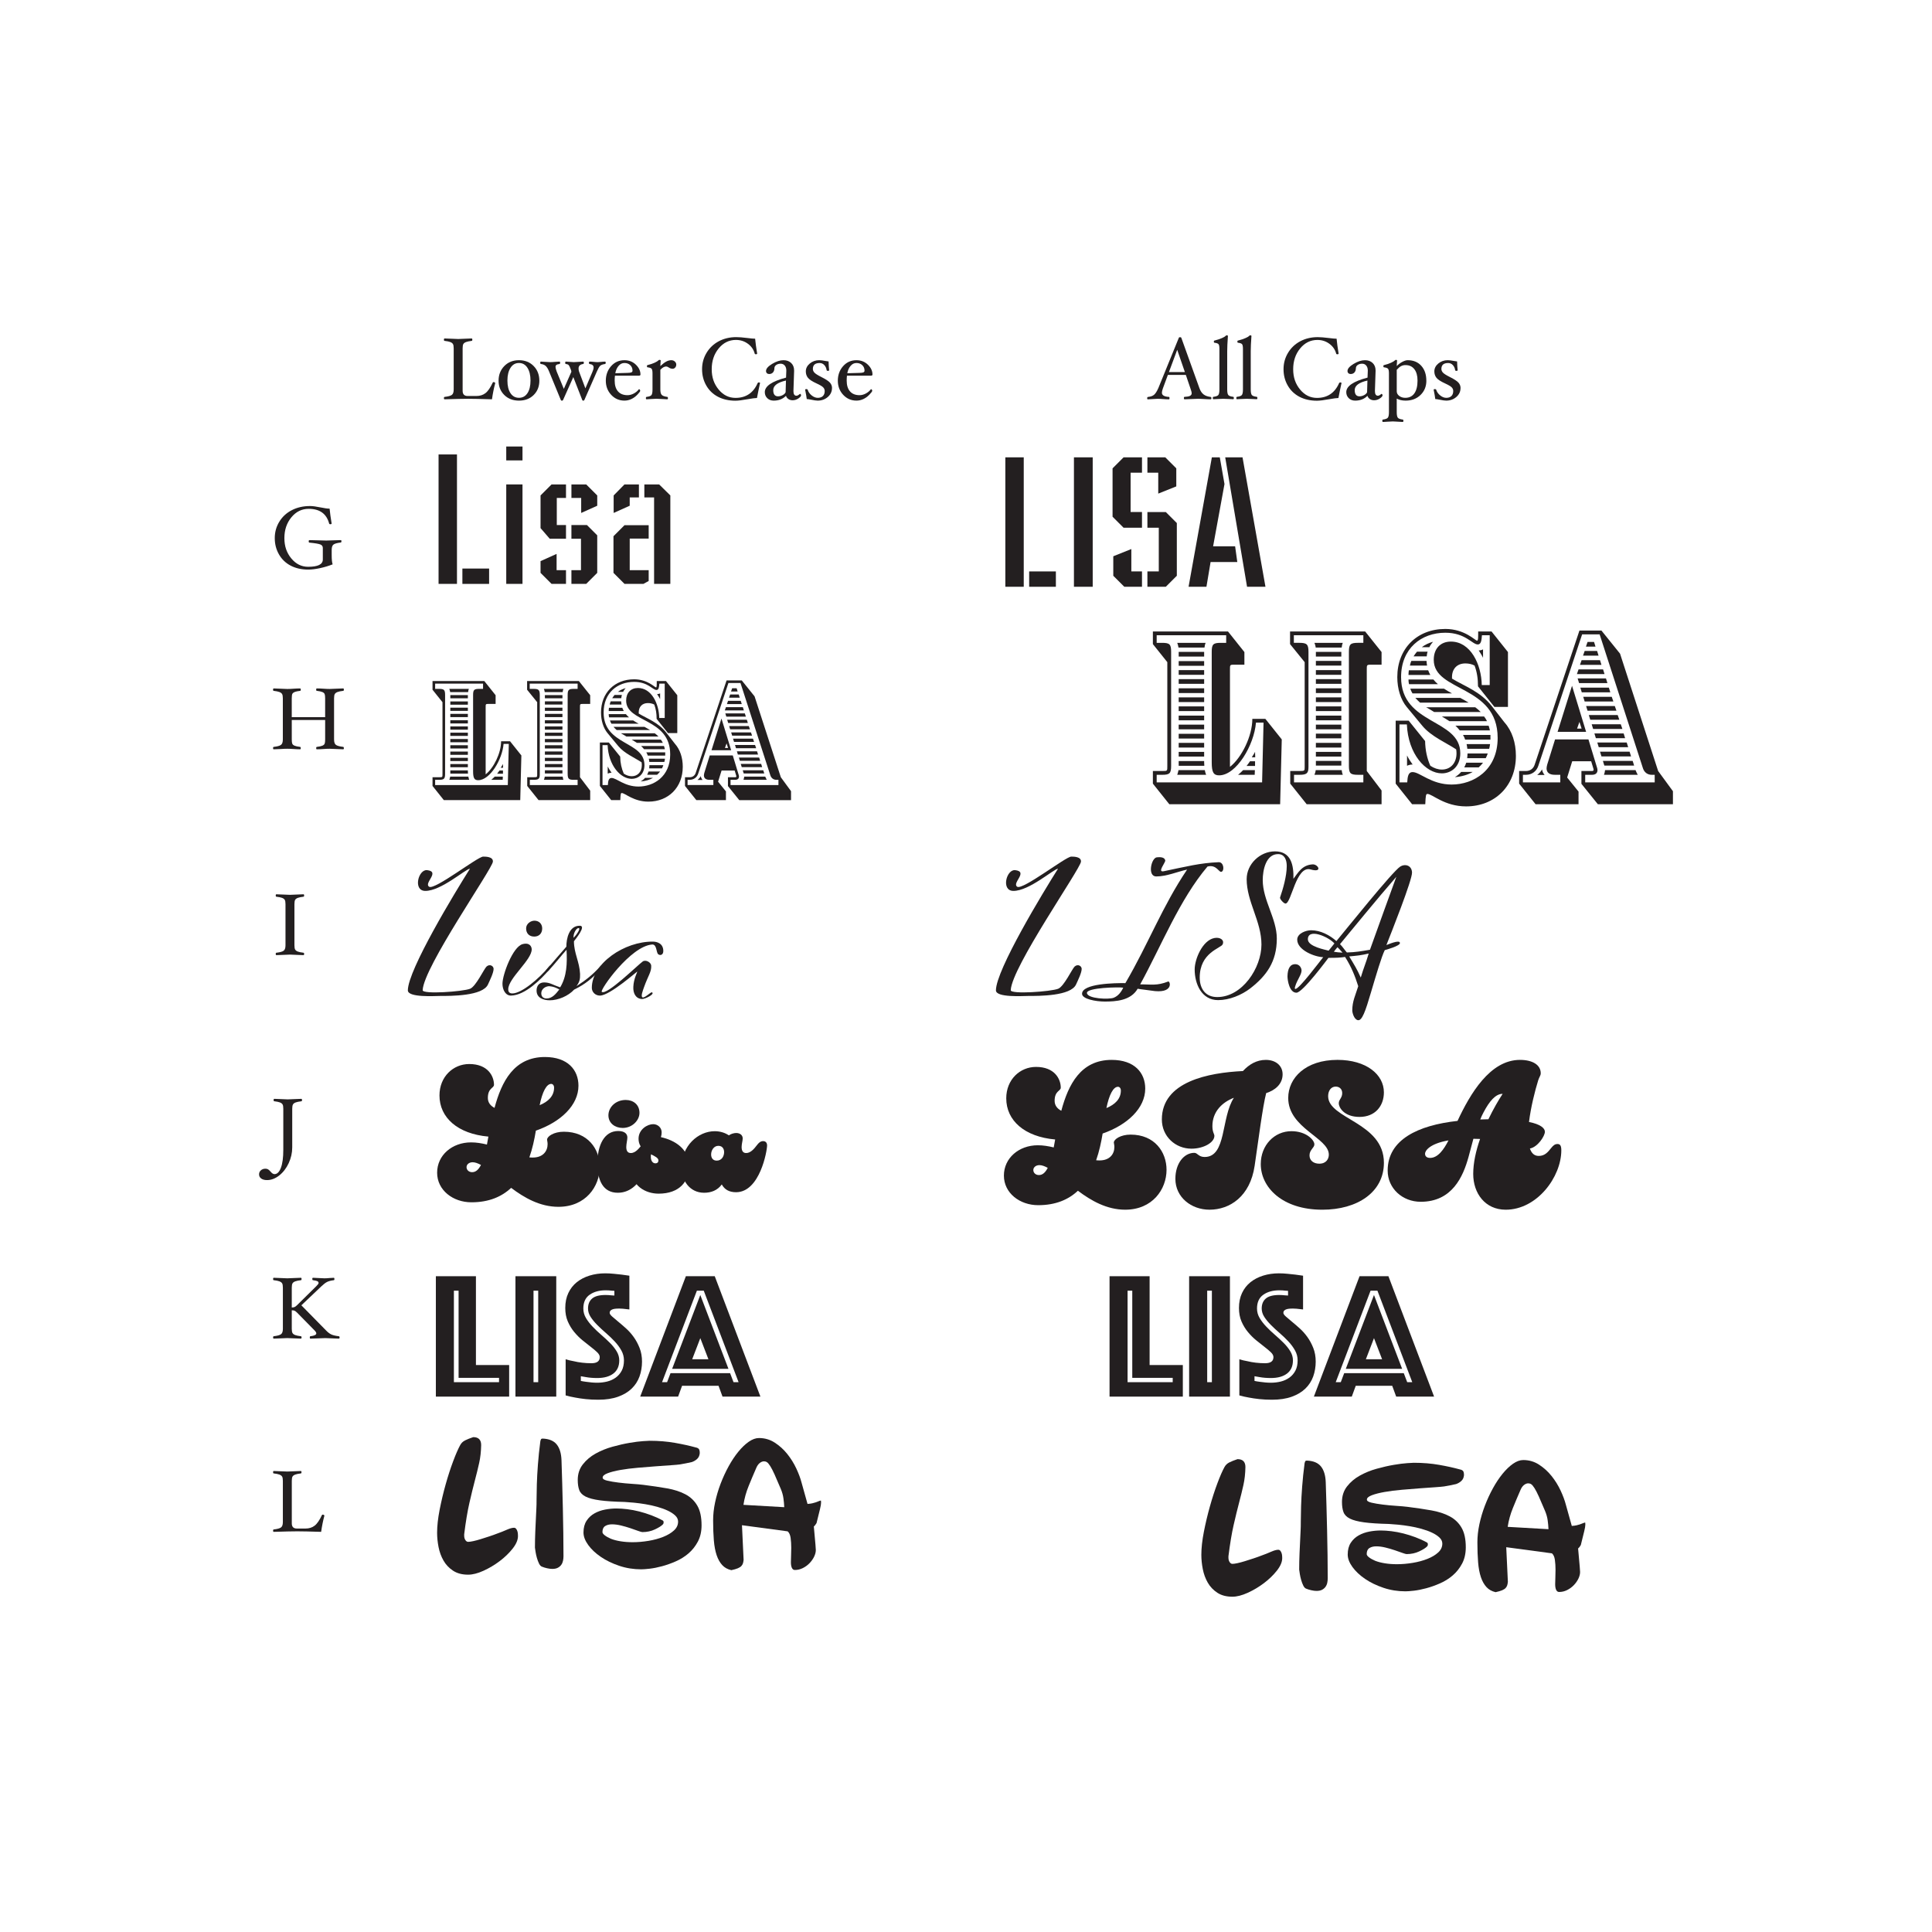 <svg viewBox="0 0 1440 1440" xmlns="http://www.w3.org/2000/svg" id="Layer_2"><defs><style>.cls-1{fill:#231f20;}.cls-2{fill:#fff;}</style></defs><g id="Layer_1-2"><rect height="1440" width="1440" class="cls-2"></rect><path d="M326.88,338.72h13.72v96.47h-13.72v-96.47ZM344.64,423.76h19.91v11.44h-19.91v-11.44Z" class="cls-1"></path><path d="M377.33,332.8h12.11v10.36h-12.11v-10.36ZM377.33,361.06h12.11v74.13h-12.11v-74.13Z" class="cls-1"></path><path d="M402.89,393.62v-24.35l8.21-8.21h10.76v10.09h-6.86v20.18h6.86v10.23h-12.11l-6.86-7.94ZM402.89,426.98v-8.75l11.97-5.38v12.11h7v10.23h-10.76l-8.21-8.21ZM433.17,371.15h-7.26v-10.09h11.03l8.21,8.21v7.67l-11.97,5.38v-11.17ZM425.9,424.97h7.13v-23.41h-7.13v-10.23h11.57l7.67,7.67v27.99l-8.21,8.21h-11.03v-10.23Z" class="cls-1"></path><path d="M457.25,426.98v-27.31l8.21-8.21h18.03v9.96h-14.13v23.54h14.13v8.07l-3.9,2.15h-14.13l-8.21-8.21ZM457.38,369.27l8.07-8.21h10.76v9.69h-6.86v6.19l-11.97,5.38v-13.05ZM487.52,370.75h-7.26v-9.69h11.03l8.34,8.21v65.93h-12.11v-64.45Z" class="cls-1"></path><path d="M322.38,585.79v-6.49h4.73c2.78,0,2.69.09,2.69-2.69v-53.24l-7.42-9.28v-6.49h38.58l8.44,10.57v6.49h-4.73c-2.78,0-2.69-.09-2.69,2.69v49.81c6.03-4.73,11.5-15.86,11.5-24.67h6.68l8.44,10.57-.84,33.3h-56.95l-8.44-10.57ZM378.49,585.14l.74-30.7h-3.89c-.93,11.59-10.11,27.08-18.92,27.08-2.87,0-3.8-1.58-3.8-6.68v-56.76c0-3.9.74-4.64,4.64-4.64h2.78v-3.9h-35.71v3.9h2.78c3.9,0,4.64.74,4.64,4.64v58.52c0,3.9-.74,4.64-4.64,4.64h-2.78v3.9h54.17ZM334.9,513.44h14.56c-.28.65-.46,1.48-.56,2.41h-13.36c-.18-.93-.37-1.76-.65-2.41ZM335.55,578.83h13.54c.09.83.37,1.67.65,2.41h-14.84c.28-.74.46-1.48.65-2.41ZM335.64,518.08h13.08v2.41h-13.08v-2.41ZM335.64,522.81h13.08v2.41h-13.08v-2.41ZM335.64,527.45h13.08v2.41h-13.08v-2.41ZM335.64,532.09h13.08v2.41h-13.08v-2.41ZM335.64,536.82h13.08v2.41h-13.08v-2.41ZM335.64,541.45h13.08v2.41h-13.08v-2.41ZM335.64,546.09h13.08v2.41h-13.08v-2.41ZM335.64,550.82h13.08v2.41h-13.08v-2.41ZM335.64,555.46h13.08v2.41h-13.08v-2.41ZM335.64,560.19h13.08v2.41h-13.08v-2.41ZM335.64,564.83h13.08v2.41h-13.08v-2.41ZM335.64,569.46h13.08v2.41h-13.08v-2.41ZM335.64,574.19h13.08v.65l.09,1.76h-13.17v-2.41ZM368.75,578.83h6.03l-.09,2.41h-8.53c.93-.74,1.76-1.58,2.6-2.41ZM372.28,574.29h2.6v2.41h-4.36c.65-.83,1.21-1.58,1.76-2.41ZM374.87,569.46l.09,2.78h-1.76c.46-.74,1.3-1.95,1.67-2.78Z" class="cls-1"></path><path d="M392.96,585.79v-6.49h4.73c2.69,0,2.69-.09,2.69-2.04v-53.89l-7.51-9.28v-6.49h38.58l8.44,10.57v6.49h-4.73c-2.97,0-2.88-.09-2.88,2.69v51.94l7.61,10.02v7.05h-38.49l-8.44-10.57ZM430.52,585.14v-3.9h-2.78c-3.9,0-4.64-.74-4.64-4.64v-58.52c0-3.9.74-4.64,4.64-4.64h2.78v-3.9h-35.71v3.9h2.78c3.9,0,4.73.74,4.73,4.64v59.17c0,3.25-.93,3.99-4.64,3.99h-2.78v3.9h35.62ZM405.38,513.44h14.56c-.28.65-.46,1.48-.56,2.41h-13.36c-.09-.93-.37-1.76-.65-2.41ZM406.03,578.83h13.36c.09.93.28,1.67.56,2.41h-14.56c.28-.74.56-1.48.65-2.41ZM406.13,518.08h13.08v2.41h-13.08v-2.41ZM406.13,522.72h13.08v2.41h-13.08v-2.41ZM406.13,527.45h13.08v2.41h-13.08v-2.41ZM406.13,532.09h13.08v2.41h-13.08v-2.41ZM406.13,536.82h13.08v2.41h-13.08v-2.41ZM406.13,541.45h13.08v2.41h-13.08v-2.41ZM406.13,546.09h13.08v2.41h-13.08v-2.41ZM406.13,550.82h13.08v2.41h-13.08v-2.41ZM406.13,555.46h13.08v2.41h-13.08v-2.41ZM406.13,560.1h13.08v2.41h-13.08v-2.41ZM406.13,564.83h13.08v2.41h-13.08v-2.41ZM406.13,569.46h13.08v2.41h-13.08v-2.41ZM406.13,574.1h13.08v2.41h-13.08v-2.41Z" class="cls-1"></path><path d="M463.44,591.07c-.74,0-.93.65-1.11,5.29h-6.77l-8.44-10.57v-32.37h6.68l8.44,10.48c.09,4.73,1.02,9,2.69,12.71,1.95,1.3,3.99,1.95,5.94,1.95,4.45,0,7.51-3.34,7.51-8.35,0-.83-.09-1.48-.19-2.04-5.01-3.34-12.8-6.59-17.34-12.06l-8.07-9.74c-3.06-3.71-4.82-9.28-4.82-15.3,0-14.65,10.11-24.76,24.67-24.76,10.02,0,15.4,6.03,16.32,6.03.65,0,.56-2.13.56-4.73h6.86l8.44,10.57v28.2h-6.96l-8.44-10.57c0-3.99-.56-7.51-1.76-10.67-1.3-.74-2.97-1.11-4.73-1.11-4.36,0-6.86,2.87-6.86,7.05v.74c6.4,3.9,14.56,6.59,20.5,14.19l6.49,8.35c3.9,4.36,5.84,10.48,5.84,17.16,0,15.3-10.67,25.97-25.6,25.97-11.13,0-17.34-6.4-19.85-6.4ZM499.52,562.23c0-27.27-32.83-23.47-32.83-40.07,0-5.75,3.43-9.37,8.81-9.37,10.11,0,15.67,11.69,15.86,22.35h4.08v-25.6h-3.99c-.19,2.87-.56,4.73-2.13,4.73-2.87,0-6.31-6.03-16.69-6.03-12.34,0-22.72,8.07-22.72,22.82,0,24.76,30.42,21.15,30.42,39.14,0,6.96-4.73,10.3-9.46,10.3-8.35,0-17.34-9.92-17.99-25.13h-3.8v29.77h3.99c.19-2.87.46-5.29,2.78-5.29,3.71,0,9.55,6.4,20.03,6.4,11.13,0,23.65-7.23,23.65-24.02ZM452.96,571.32c.83,1.67,1.86,3.25,2.87,4.64-1.11,0-2.13.28-2.87.65v-5.29ZM453.89,527.54h9.92c.37.84.65,1.67,1.11,2.41h-11.22c0-.84.09-1.67.19-2.41ZM453.7,532.27h12.8c.65.83,1.48,1.67,2.32,2.41h-14.84c-.19-.74-.28-1.58-.28-2.41ZM455.19,522.72h7.79c0,.84.18,1.67.28,2.41h-8.81c.19-.84.37-1.67.74-2.41ZM454.63,537h17.34c1.2.83,2.69,1.67,4.08,2.41h-20.31c-.46-.74-.84-1.58-1.11-2.41ZM458.06,517.99h5.47c-.28.74-.37,1.58-.46,2.41h-6.77c.56-.84,1.11-1.67,1.76-2.41ZM457.23,541.73h23.09c1.39.74,2.88,1.58,4.27,2.41h-24.95c-.84-.74-1.67-1.58-2.41-2.41ZM466.32,512.89c-.65.74-1.58,1.95-1.85,2.78h-3.9c1.48-1.21,3.71-2.23,5.75-2.78ZM462.79,546.55h25.23c1.02.74,1.95,1.58,2.78,2.41h-23.93c-1.3-.83-2.69-1.67-4.08-2.41ZM470.86,551.28h21.7c.56.74,1.11,1.58,1.48,2.41h-19.29c-1.3-.84-2.6-1.67-3.9-2.41ZM480.79,579.76h5.94c-2.32,1.39-5.57,2.41-9.18,2.69,1.11-.65,2.5-1.76,3.25-2.69ZM477.82,556.02h17.07c.28.74.46,1.58.65,2.41h-15.49c-.65-.83-1.39-1.67-2.23-2.41ZM481.71,560.75h14.1v2.41h-12.99c-.28-.83-.65-1.67-1.11-2.41ZM483.38,575.03h8.63c-.65.84-1.39,1.67-2.23,2.41h-7.42c.37-.74.74-1.58,1.02-2.41ZM483.57,565.48h12.06c-.09.83-.28,1.67-.46,2.41h-11.22c-.09-.84-.19-1.67-.37-2.41ZM484.03,570.3h10.39c-.28.83-.65,1.67-1.02,2.41h-9.55c.09-.74.18-1.58.18-2.41ZM489.78,517.34c.65,0,1.76-.19,2.23-.56v4.36c-.46-1.11-1.58-2.78-2.23-3.8Z" class="cls-1"></path><path d="M510.56,585.79v-6.49h3.53c2.13,0,3.8-1.21,4.45-3.25l23-68.91h11.32l9.55,11.87,19.57,60.29,7.61,10.39v6.68h-38.58l-8.44-10.48v-6.59h5.47c.65,0,.93-.37.74-1.02l-1.21-3.99h-9.74l-2.6,8.35,5.84,7.23v6.49h-22.07l-8.44-10.57ZM531.7,585.14v-3.9h-2.78c-2.87,0-4.27-1.21-4.27-3.34,0-.65.18-1.3.37-2.04l3.99-12.8h17.16l4.45,14.65c.09.28.18.74.18,1.11,0,1.21-.65,2.41-2.78,2.41h-3.52v3.9h35.71v-3.9h-1.58c-2.13,0-3.8-1.3-4.45-3.34l-22.26-68.82h-9l-22.54,67.61c-.93,2.78-3.34,4.54-6.31,4.54h-1.58v3.9h19.2ZM522.34,578.46c.09,1.02.56,1.95,1.3,2.88h-3.8c1.11-.84,2.04-1.95,2.5-2.88ZM537.73,535.52l7.24,23.65h-14.65l7.42-23.65ZM541.07,527.08h12.61l.74,2.41h-14.19l.84-2.41ZM542.65,557.5l-1.11-3.43-1.21,3.43h2.32ZM540.61,531.72h14.56l.74,2.41h-14.56l-.74-2.41ZM542.65,522.35h9.46l.74,2.41h-11.04l.84-2.41ZM542,536.45h14.65l.74,2.41h-14.65l-.74-2.41ZM544.22,517.62h6.4l.74,2.41h-7.98l.83-2.41ZM543.48,541.18h14.65l.83,2.41h-14.75l-.74-2.41ZM545.71,512.98h3.34l.74,2.41h-4.92l.84-2.41ZM544.97,545.91h14.75l.83,2.41h-14.84l-.74-2.41ZM546.36,550.54h14.84l.83,2.41h-14.93l-.74-2.41ZM547.84,555.27h14.93l.83,2.41h-15.03l-.74-2.41ZM549.23,560h15.03l.74,2.41h-15.03l-.74-2.41ZM550.72,564.64h15.12l.74,2.41h-15.12l-.74-2.41ZM552.11,569.37h15.21l.74,2.41h-15.21l-.74-2.41ZM553.59,574.1h15.3l.74,2.41h-15.3l-.74-2.41ZM554.71,578.83h15.67l.09.28c.28.65.65,1.48,1.02,2.13h-17.34c.28-.74.46-1.58.56-2.41Z" class="cls-1"></path><path d="M368.59,825.77c5.25-19.64,14.53-37.94,37.54-37.94,17.09,0,25.02,9.69,25.02,21.39,0,14.53-13.18,27.04-31.75,33.5-1.08,6.59-2.56,13.45-4.84,19.91.81.13,1.75.13,2.56.13,7.67,0,11.03-4.84,11.03-9.96,0-1.75-.4-2.69-.4-3.36,0-2.42,4.98-5.92,12.51-5.92,17.89,0,26.77,12.92,26.77,26.24,0,14.53-10.49,29.73-30.81,29.73-13.72,0-25.43-6.73-35.25-14.13-7,6.59-16.55,10.76-29.6,10.76-13.72,0-25.56-9.01-25.56-22.06s11.17-22.6,25.29-22.6c4.04,0,7.94.67,11.84,1.61l1.08-5.92c-22.87-2.02-36.46-14.13-36.46-30.68,0-13.99,10.23-23.41,22.2-23.41,13.86,0,18.43,9.01,18.43,15.47,0,2.56-4.57,2.29-4.57,9.82,0,3.36,1.88,5.79,4.98,7.4ZM358.49,868.29c-2.29-1.21-4.31-2.02-6.19-2.02-2.83,0-4.57,1.75-4.57,3.63,0,2.02,1.61,3.77,4.17,3.77,2.83,0,4.84-2.02,6.59-5.38ZM402.22,823.75c6.46-2.69,10.76-6.86,10.76-13.05,0-1.88-1.08-2.83-2.15-2.83-3.5,0-6.59,5.92-8.61,15.88Z" class="cls-1"></path><path d="M470.16,859.41c3.63,0,6.32-3.77,8.07-5.92,1.35-1.61,2.56-2.96,4.57-2.96s2.96,1.35,2.96,3.23c0,4.04-4.98,35.25-25.29,35.25-11.03,0-15.2-9.28-15.2-21.8,0-13.72,5.11-24.22,15.47-24.22,4.71,0,6.86,2.02,6.86,4.84,0,1.75-.81,4.71-.81,7.13,0,2.83,1.08,4.44,3.36,4.44ZM476.62,829.54c0,5.38-5.25,11.17-12.51,11.17-5.65,0-10.63-3.5-10.63-9.42s5.25-11.44,12.92-11.44c5.52,0,10.23,3.36,10.23,9.69Z" class="cls-1"></path><path d="M492.63,847.57c10.36,2.29,20.99,8.75,20.99,21.66,0,11.3-7.13,20.45-22.74,20.45-9.96,0-20.05-6.05-20.05-17.49,0-7.4,4.57-12.92,9.82-14.53-2.69-2.02-4.71-4.71-4.71-8.88,0-7.13,6.73-10.9,10.9-10.9,3.36,0,6.32,2.56,6.32,6.05,0,1.08-.13,2.29-.54,3.63ZM485.23,860.35c-.13.81-.13,1.35-.13,2.02,0,2.69,1.35,4.71,3.36,4.71,1.61,0,2.29-.94,2.29-2.15,0-1.88-2.56-3.09-5.52-4.57Z" class="cls-1"></path><path d="M556.14,859.41c3.09,0,5.65-2.69,8.07-5.92,1.21-1.61,2.56-2.96,4.57-2.96s2.96,1.35,2.96,3.23c0,4.04-5.38,34.85-23.14,34.85-4.98,0-8.48-1.88-10.63-5.79-3.23,4.44-7.94,6.19-13.19,6.19-10.76,0-16.82-9.28-16.82-18.7,0-16.41,12.51-27.18,24.76-27.18,4.04,0,7.8,1.21,10.49,3.09,1.61-1.08,3.77-1.75,5.52-1.75,2.83,0,4.84,1.61,4.84,4.04,0,1.75-.81,4.04-.81,6.46,0,2.83,1.08,4.44,3.36,4.44ZM539.72,858.6c0-1.21-.54-4.57-4.31-4.57-3.36,0-5.38,3.36-5.38,6.46,0,2.42,1.21,4.57,4.17,4.57,3.63,0,5.52-3.09,5.52-6.46Z" class="cls-1"></path><path d="M324.86,951.22h29.87v66.2h24.76v23.54h-54.62v-89.74ZM371.95,1030.2v-3.23h-30.14v-64.98h-3.5v68.21h33.64Z" class="cls-1"></path><path d="M384.19,951.22h30.41v89.74h-30.41v-89.74ZM401.15,1030.2v-68.21h-3.5v68.21h3.5Z" class="cls-1"></path><path d="M421.59,1013.11c1.97.63,4.04,1.12,6.19,1.48,1.79.45,3.83.81,6.12,1.08,2.29.27,4.6.4,6.93.4,4.12,0,6.19-1.52,6.19-4.57,0-1.16-.63-2.35-1.88-3.57-1.26-1.21-2.85-2.56-4.78-4.04-1.93-1.48-3.99-3.12-6.19-4.91-2.2-1.79-4.26-3.86-6.19-6.19-1.93-2.33-3.52-4.96-4.78-7.87-1.26-2.91-1.88-6.26-1.88-10.02,0-4.22.76-7.94,2.29-11.17,1.52-3.23,3.63-5.92,6.32-8.07,2.69-2.15,5.85-3.79,9.49-4.91,3.63-1.12,7.51-1.68,11.64-1.68,2.15,0,4.31.11,6.46.34,2.15.22,4.08.43,5.79.61,1.97.27,3.9.54,5.79.81v25.16c-.72-.09-1.53-.18-2.42-.27-.72-.09-1.53-.18-2.42-.27-.9-.09-1.84-.13-2.83-.13-.54,0-1.21.02-2.02.07-.81.05-1.57.16-2.29.34-.72.18-1.35.49-1.88.94-.54.45-.81,1.08-.81,1.88,0,.72.61,1.61,1.82,2.69,1.21,1.08,2.69,2.33,4.44,3.77,1.75,1.44,3.68,3.09,5.79,4.98,2.11,1.88,4.04,4.04,5.79,6.46,1.75,2.42,3.23,5.16,4.44,8.21,1.21,3.05,1.82,6.46,1.82,10.23s-.63,7.65-1.88,11.1c-1.26,3.45-3.21,6.46-5.85,9.01-2.65,2.56-6.03,4.57-10.16,6.05-4.13,1.48-9.01,2.22-14.67,2.22-3.41,0-6.57-.16-9.49-.47-2.92-.32-5.49-.7-7.74-1.14-2.6-.45-4.98-.99-7.13-1.61v-26.91ZM432.9,1029.26c1.26.27,2.6.49,4.04.67,1.25.18,2.58.34,3.97.47,1.39.13,2.8.2,4.24.2,2.51,0,4.96-.29,7.33-.87,2.38-.58,4.51-1.55,6.39-2.89,1.88-1.35,3.38-3.07,4.51-5.18,1.12-2.11,1.68-4.69,1.68-7.74,0-2.6-.65-5.07-1.95-7.4-1.3-2.33-2.96-4.57-4.98-6.73-2.02-2.15-4.17-4.22-6.46-6.19-2.29-1.97-4.44-3.97-6.46-5.99s-3.68-4.04-4.98-6.05c-1.3-2.02-1.95-4.1-1.95-6.26,0-3.23,1.03-5.72,3.09-7.47,2.06-1.75,5.38-2.62,9.96-2.62.72,0,1.46.02,2.22.07.76.05,1.5.11,2.22.2.72.09,1.43.13,2.15.13v-3.5c-.63,0-1.3-.04-2.02-.13-.63-.09-1.32-.16-2.09-.2-.76-.04-1.55-.07-2.35-.07-4.84,0-8.84,1.1-11.97,3.3-3.14,2.2-4.71,5.63-4.71,10.29,0,2.51.65,4.87,1.95,7.06,1.3,2.2,2.96,4.35,4.98,6.46,2.02,2.11,4.17,4.15,6.46,6.12,2.29,1.97,4.44,3.97,6.46,5.99,2.02,2.02,3.68,4.1,4.98,6.26,1.3,2.15,1.95,4.4,1.95,6.73,0,4.31-1.46,7.58-4.37,9.82-2.92,2.24-6.93,3.36-12.04,3.36-3.05,0-5.83-.22-8.34-.67-1.35-.18-2.65-.4-3.9-.67v3.5Z" class="cls-1"></path><path d="M511.2,951.22h21.53l34.04,89.74h-28.25l-2.96-8.07h-27.18l-2.96,8.07h-28.25l34.04-89.74ZM497.21,1030.2l2.56-6.73h44.4l2.56,6.73h3.77l-25.97-68.21h-5.11l-25.97,68.21h3.77ZM521.96,965.22l20.99,55.03h-41.98l20.99-55.03ZM528.02,1013.11l-6.05-15.74-6.05,15.74h12.11Z" class="cls-1"></path><path d="M352.71,1071.15c3.95,0,5.92,1.97,5.92,5.92-.09,4.84-.58,9.28-1.48,13.32-.9,4.04-1.97,8.43-3.23,13.19-1.26,4.76-2.6,10.27-4.04,16.55-1.44,6.28-2.74,14.08-3.9,23.41v1.08c0,1.26.29,2.33.87,3.23.58.9,1.28,1.35,2.09,1.35.9,0,2.17-.18,3.83-.54,1.66-.36,3.5-.85,5.52-1.48,2.02-.63,4.12-1.3,6.32-2.02,2.2-.72,4.33-1.48,6.39-2.29,2.06-.72,4.26-1.59,6.59-2.62,2.33-1.03,4.17-1.55,5.52-1.55.63,0,1.14.25,1.55.74.4.49.72,1.08.94,1.75.22.67.36,1.37.4,2.08.04.72.07,1.26.07,1.61,0,2.87-1.32,5.99-3.97,9.35-2.65,3.36-5.88,6.48-9.69,9.35-3.81,2.87-7.85,5.27-12.11,7.2-4.26,1.93-8.05,2.89-11.37,2.89-4.49,0-8.23-.99-11.23-2.96-3.01-1.97-5.38-4.48-7.13-7.53-1.75-3.05-2.98-6.41-3.7-10.09-.72-3.68-1.08-7.22-1.08-10.63,0-5.02.63-10.74,1.88-17.15,1.26-6.41,2.76-12.74,4.51-18.97,1.75-6.23,3.61-11.97,5.58-17.22,1.97-5.25,3.72-9.26,5.25-12.04.81-1.52,2.02-2.69,3.63-3.5,1.61-.81,3.63-1.61,6.05-2.42Z" class="cls-1"></path><path d="M404.38,1072.23c4.84.18,8.36,1.64,10.56,4.37,2.2,2.74,3.38,6.66,3.57,11.77.18,5.47.36,11.26.54,17.36.18,6.1.34,12.27.47,18.5.13,6.23.25,12.4.34,18.5.09,6.1.13,11.84.13,17.22,0,1.08-.11,2.18-.34,3.3-.23,1.12-.65,2.13-1.28,3.03-.63.9-1.48,1.64-2.56,2.22-1.08.58-2.47.87-4.17.87-1.08,0-2.33-.16-3.77-.47-1.44-.31-2.69-.69-3.77-1.14-.9-.27-1.66-1.03-2.29-2.29-.63-1.26-1.17-2.67-1.61-4.24-.45-1.57-.79-3.07-1.01-4.51-.23-1.43-.38-2.51-.47-3.23,0-2.15.02-4.19.07-6.12.04-1.93.11-3.97.2-6.12.09-2.15.2-4.6.34-7.33.13-2.73.29-6.08.47-10.02.09-1.35.13-3.5.13-6.46s.07-6.77.2-11.17c.13-4.39.4-9.3.81-14.73.4-5.43,1.01-11.23,1.82-17.42.18-.72.36-1.21.54-1.48.18-.27.54-.4,1.08-.4Z" class="cls-1"></path><path d="M494.65,1134.39c0,.81-.18,1.39-.54,1.75-1.08,1.17-3.05,2.42-5.92,3.77-2.87,1.35-6.01,2.02-9.42,2.02-.45,0-1.48-.29-3.09-.87-1.61-.58-3.54-1.26-5.79-2.02-2.24-.76-4.57-1.43-7-2.02-2.42-.58-4.67-.87-6.73-.87s-3.77.43-5.11,1.28c-1.35.85-2.02,2.35-2.02,4.51,0,.72.58,1.53,1.75,2.42,1.17.9,2.69,1.75,4.57,2.56,2.06.81,4.48,1.44,7.27,1.88,2.78.45,5.74.67,8.88.67,3.86,0,7.8-.34,11.84-1.01,4.04-.67,7.69-1.66,10.97-2.96,3.27-1.3,5.94-2.89,8.01-4.78,2.06-1.88,3.09-4.08,3.09-6.59,0-1.7-.72-3.23-2.15-4.57-1.44-1.35-3.3-2.56-5.58-3.63s-4.89-2.02-7.8-2.83c-2.92-.81-5.85-1.46-8.81-1.95-2.96-.49-5.81-.87-8.54-1.14-2.74-.27-5.05-.45-6.93-.54-7.72-.18-13.88-.58-18.5-1.21-4.62-.63-8.14-1.55-10.56-2.76-2.42-1.21-4.02-2.83-4.78-4.84-.76-2.02-1.14-4.55-1.14-7.6,0-4.48,1.26-8.34,3.77-11.57,2.51-3.23,5.7-5.92,9.55-8.07,3.86-2.15,8.05-3.86,12.58-5.11,4.53-1.26,8.77-2.22,12.71-2.89,3.95-.67,7.31-1.1,10.09-1.28,2.78-.18,4.39-.27,4.84-.27,6.73,0,13.03.52,18.9,1.55,5.87,1.03,11.05,2.18,15.54,3.43.99.18,1.73.54,2.22,1.08.49.54.74,1.61.74,3.23-.18,1.79-.83,3.21-1.95,4.24-1.12,1.03-2.44,1.82-3.97,2.35-1.08.27-2.56.58-4.44.94-1.88.36-3.36.63-4.44.81-1.26.18-3.54.38-6.86.61-3.32.23-7.11.49-11.37.81-4.26.32-8.7.67-13.32,1.08-4.62.4-8.86.94-12.71,1.61-3.86.67-7.04,1.48-9.55,2.42-2.51.94-3.77,2.04-3.77,3.3,0,.99,1.16,1.75,3.5,2.29,2.33.54,5.11,1.01,8.34,1.41,3.23.4,6.57.72,10.02.94,3.45.22,6.26.47,8.41.74,6.46.81,12.35,1.68,17.69,2.62,5.34.94,9.91,2.42,13.72,4.44,3.81,2.02,6.77,4.84,8.88,8.48,2.11,3.63,3.16,8.5,3.16,14.6,0,4.67-.92,8.72-2.76,12.18-1.84,3.45-4.17,6.39-7,8.81-2.82,2.42-5.99,4.4-9.49,5.92-3.5,1.53-6.91,2.74-10.23,3.63-3.32.9-6.37,1.5-9.15,1.82-2.78.31-4.89.47-6.32.47-5.74,0-11.21-.87-16.41-2.62-5.2-1.75-9.78-3.97-13.72-6.66-3.95-2.69-7.09-5.65-9.42-8.88-2.33-3.23-3.5-6.32-3.5-9.28,0-3.5.76-6.41,2.29-8.75,1.52-2.33,3.5-4.17,5.92-5.52,2.42-1.35,5.07-2.29,7.94-2.83,2.87-.54,5.65-.81,8.34-.81,2.51,0,5.22.18,8.14.54,2.91.36,5.87.92,8.88,1.68,3,.76,6.01,1.71,9.01,2.83,3,1.12,5.9,2.44,8.68,3.97.36.36.54.72.54,1.08Z" class="cls-1"></path><path d="M554.25,1162.51c-.09.99-.25,1.86-.47,2.62-.22.76-.63,1.46-1.21,2.09-.58.63-1.46,1.19-2.62,1.68-1.17.49-2.78.96-4.84,1.41-2.78-.63-5.05-1.88-6.79-3.77s-3.14-4.35-4.17-7.4c-1.03-3.05-1.73-6.73-2.09-11.03-.36-4.31-.54-9.28-.54-14.93,0-4.31.49-8.79,1.48-13.45.99-4.66,2.35-9.28,4.1-13.86,1.75-4.57,3.74-8.9,5.99-12.98,2.24-4.08,4.64-7.69,7.2-10.83,2.56-3.14,5.16-5.63,7.8-7.47,2.64-1.84,5.18-2.76,7.6-2.76,4.31,0,8.23,1.14,11.77,3.43,3.54,2.29,6.66,5.11,9.35,8.48s4.93,6.97,6.73,10.83c1.79,3.86,3.09,7.36,3.9,10.49l4.44,15.88c1.43-.09,2.62-.25,3.57-.47.94-.22,1.75-.45,2.42-.67.67-.22,1.32-.47,1.95-.74.63-.27,1.3-.49,2.02-.67.09.36.13.9.13,1.62,0,.99-.27,2.6-.81,4.84-.54,2.24-1.39,5.7-2.56,10.36l-1.08,1.61-.94.94c.63,6.46,1.03,10.97,1.21,13.52.18,2.56.27,3.88.27,3.97,0,1.61-.43,3.3-1.28,5.05-.85,1.75-2,3.36-3.43,4.84-1.44,1.48-3.09,2.69-4.98,3.63s-3.86,1.41-5.92,1.41c-.99,0-1.73-.52-2.22-1.55-.49-1.03-.74-2.44-.74-4.24,0-1.26.04-2.85.13-4.78.09-1.93.13-3.92.13-5.99,0-2.6-.16-5.05-.47-7.33-.32-2.29-1.06-3.92-2.22-4.91l-34.04-4.57,1.21,25.7ZM584.53,1123.36c-.09-2.15-.29-4.37-.61-6.66-.32-2.29-.97-4.6-1.95-6.93-1.88-4.48-3.43-8.07-4.64-10.76-1.21-2.69-2.29-4.78-3.23-6.26-.94-1.48-1.75-2.44-2.42-2.89-.67-.45-1.41-.67-2.22-.67-1.08,0-2.15.43-3.23,1.28-1.08.85-1.97,2.18-2.69,3.97-1.88,4.31-3.75,8.72-5.58,13.25-1.84,4.53-3.12,9.17-3.83,13.93l30.41,1.75Z" class="cls-1"></path><path d="M749.32,340.87h13.72v96.47h-13.72v-96.47ZM767.08,425.91h19.91v11.44h-19.91v-11.44Z" class="cls-1"></path><path d="M800.45,340.87h13.99v96.47h-13.99v-96.47Z" class="cls-1"></path><path d="M829.24,385.14v-36.06l8.21-8.21h13.72v11.44h-8.48v29.33h8.48v11.71h-13.72l-8.21-8.21ZM829.78,429.14v-14.53l13.45-5.38v16.68h7.94v11.44h-13.19l-8.21-8.21ZM863.28,352.31h-8.07v-11.44h13.32l8.21,8.21v13.45l-13.45,5.38v-15.61ZM855.21,425.91h8.48v-32.56h-8.48v-11.71h13.72l8.21,8.21v39.29l-8.21,8.21h-13.72v-11.44Z" class="cls-1"></path><path d="M903.24,340.87h5.92l3.5,19.91-8.48,46.42h16.41l1.62,11.71h-19.91l-3.09,18.43h-13.32l17.36-96.47ZM913.19,340.87h12.92l17.09,96.47h-13.72l-16.28-96.47Z" class="cls-1"></path><path d="M859.29,584.08v-9.42h6.86c4.04,0,3.9.13,3.9-3.9v-77.23l-10.76-13.45v-9.42h55.97l12.24,15.34v9.42h-6.86c-4.04,0-3.9-.13-3.9,3.9v72.25c8.75-6.86,16.68-23.01,16.68-35.79h9.69l12.24,15.34-1.21,48.3h-82.61l-12.24-15.34ZM940.69,583.14l1.08-44.53h-5.65c-1.35,16.82-14.66,39.29-27.45,39.29-4.17,0-5.52-2.29-5.52-9.69v-82.34c0-5.65,1.08-6.73,6.73-6.73h4.04v-5.65h-51.8v5.65h4.04c5.65,0,6.73,1.08,6.73,6.73v84.9c0,5.65-1.08,6.73-6.73,6.73h-4.04v5.65h78.57ZM877.45,479.14h21.12c-.4.94-.67,2.15-.81,3.5h-19.37c-.27-1.35-.54-2.56-.94-3.5ZM878.39,573.99h19.64c.13,1.21.54,2.42.94,3.5h-21.53c.4-1.08.67-2.15.94-3.5ZM878.53,485.87h18.97v3.5h-18.97v-3.5ZM878.53,492.73h18.97v3.5h-18.97v-3.5ZM878.53,499.46h18.97v3.5h-18.97v-3.5ZM878.53,506.18h18.97v3.5h-18.97v-3.5ZM878.53,513.04h18.97v3.5h-18.97v-3.5ZM878.53,519.77h18.97v3.5h-18.97v-3.5ZM878.53,526.5h18.97v3.5h-18.97v-3.5ZM878.53,533.36h18.97v3.5h-18.97v-3.5ZM878.53,540.09h18.97v3.5h-18.97v-3.5ZM878.53,546.95h18.97v3.5h-18.97v-3.5ZM878.53,553.68h18.97v3.5h-18.97v-3.5ZM878.53,560.4h18.97v3.5h-18.97v-3.5ZM878.53,567.26h18.97v.94l.13,2.56h-19.1v-3.5ZM926.56,573.99h8.75l-.13,3.5h-12.38c1.35-1.08,2.56-2.29,3.77-3.5ZM931.67,567.4h3.77v3.5h-6.32c.94-1.21,1.75-2.29,2.56-3.5ZM935.44,560.4l.13,4.04h-2.56c.67-1.08,1.88-2.83,2.42-4.04Z" class="cls-1"></path><path d="M961.67,584.08v-9.42h6.86c3.9,0,3.9-.13,3.9-2.96v-78.17l-10.9-13.45v-9.42h55.97l12.24,15.34v9.42h-6.86c-4.31,0-4.17-.13-4.17,3.9v75.34l11.03,14.53v10.23h-55.83l-12.24-15.34ZM1016.16,583.14v-5.65h-4.04c-5.65,0-6.73-1.08-6.73-6.73v-84.9c0-5.65,1.08-6.73,6.73-6.73h4.04v-5.65h-51.8v5.65h4.04c5.65,0,6.86,1.08,6.86,6.73v85.84c0,4.71-1.35,5.79-6.73,5.79h-4.04v5.65h51.66ZM979.7,479.14h21.12c-.4.94-.67,2.15-.81,3.5h-19.37c-.13-1.35-.54-2.56-.94-3.5ZM980.65,573.99h19.37c.13,1.35.4,2.42.81,3.5h-21.12c.4-1.08.81-2.15.94-3.5ZM980.78,485.87h18.97v3.5h-18.97v-3.5ZM980.78,492.59h18.97v3.5h-18.97v-3.5ZM980.78,499.46h18.97v3.5h-18.97v-3.5ZM980.78,506.18h18.97v3.5h-18.97v-3.5ZM980.78,513.04h18.97v3.5h-18.97v-3.5ZM980.78,519.77h18.97v3.5h-18.97v-3.5ZM980.78,526.5h18.97v3.5h-18.97v-3.5ZM980.78,533.36h18.97v3.5h-18.97v-3.5ZM980.78,540.09h18.97v3.5h-18.97v-3.5ZM980.78,546.81h18.97v3.5h-18.97v-3.5ZM980.78,553.68h18.97v3.5h-18.97v-3.5ZM980.78,560.4h18.97v3.5h-18.97v-3.5ZM980.78,567.13h18.97v3.5h-18.97v-3.5Z" class="cls-1"></path><path d="M1063.93,591.75c-1.08,0-1.35.94-1.61,7.67h-9.82l-12.24-15.34v-46.95h9.69l12.24,15.2c.13,6.86,1.48,13.05,3.9,18.43,2.83,1.88,5.79,2.83,8.61,2.83,6.46,0,10.9-4.84,10.9-12.11,0-1.21-.13-2.15-.27-2.96-7.26-4.84-18.57-9.55-25.16-17.49l-11.71-14.13c-4.44-5.38-7-13.45-7-22.2,0-21.26,14.66-35.92,35.79-35.92,14.53,0,22.33,8.74,23.68,8.74.94,0,.81-3.09.81-6.86h9.96l12.24,15.34v40.9h-10.09l-12.24-15.34c0-5.79-.81-10.9-2.56-15.47-1.88-1.08-4.31-1.61-6.86-1.61-6.32,0-9.96,4.17-9.96,10.23v1.08c9.28,5.65,21.12,9.55,29.73,20.58l9.42,12.11c5.65,6.32,8.48,15.2,8.48,24.89,0,22.2-15.47,37.67-37.13,37.67-16.14,0-25.16-9.28-28.79-9.28ZM1116.26,549.91c0-39.55-47.63-34.04-47.63-58.12,0-8.34,4.98-13.59,12.78-13.59,14.66,0,22.74,16.95,23.01,32.42h5.92v-37.13h-5.79c-.27,4.17-.81,6.86-3.09,6.86-4.17,0-9.15-8.75-24.22-8.75-17.89,0-32.96,11.71-32.96,33.1,0,35.92,44.13,30.68,44.13,56.78,0,10.09-6.86,14.93-13.72,14.93-12.11,0-25.16-14.4-26.1-36.46h-5.52v43.19h5.79c.27-4.17.67-7.67,4.04-7.67,5.38,0,13.86,9.28,29.06,9.28,16.15,0,34.31-10.49,34.31-34.85ZM1048.72,563.09c1.21,2.42,2.69,4.71,4.17,6.73-1.61,0-3.09.4-4.17.94v-7.67ZM1050.07,499.59h14.4c.54,1.21.94,2.42,1.61,3.5h-16.28c0-1.21.13-2.42.27-3.5ZM1049.8,506.45h18.57c.94,1.21,2.15,2.42,3.36,3.5h-21.53c-.27-1.08-.4-2.29-.4-3.5ZM1051.95,492.59h11.3c0,1.21.27,2.42.4,3.5h-12.78c.27-1.21.54-2.42,1.08-3.5ZM1051.15,513.31h25.16c1.75,1.21,3.9,2.42,5.92,3.5h-29.46c-.67-1.08-1.21-2.29-1.61-3.5ZM1056.12,485.73h7.94c-.4,1.08-.54,2.29-.67,3.5h-9.82c.81-1.21,1.61-2.42,2.56-3.5ZM1054.91,520.18h33.5c2.02,1.08,4.17,2.29,6.19,3.5h-36.19c-1.21-1.08-2.42-2.29-3.5-3.5ZM1068.1,478.33c-.94,1.08-2.29,2.83-2.69,4.04h-5.65c2.15-1.75,5.38-3.23,8.34-4.04ZM1062.98,527.17h36.6c1.48,1.08,2.83,2.29,4.04,3.5h-34.71c-1.88-1.21-3.9-2.42-5.92-3.5ZM1074.69,534.03h31.48c.81,1.08,1.61,2.29,2.15,3.5h-27.98c-1.88-1.21-3.77-2.42-5.65-3.5ZM1089.09,575.34h8.61c-3.36,2.02-8.07,3.5-13.32,3.9,1.61-.94,3.63-2.56,4.71-3.9ZM1084.78,540.89h24.76c.4,1.08.67,2.29.94,3.5h-22.47c-.94-1.21-2.02-2.42-3.23-3.5ZM1090.43,547.76h20.45v3.5h-18.84c-.4-1.21-.94-2.42-1.61-3.5ZM1092.85,568.48h12.51c-.94,1.21-2.02,2.42-3.23,3.5h-10.76c.54-1.08,1.08-2.29,1.48-3.5ZM1093.12,554.62h17.49c-.13,1.21-.4,2.42-.67,3.5h-16.28c-.13-1.21-.27-2.42-.54-3.5ZM1093.8,561.61h15.07c-.4,1.21-.94,2.42-1.48,3.5h-13.86c.13-1.08.27-2.29.27-3.5ZM1102.14,484.79c.94,0,2.56-.27,3.23-.81v6.32c-.67-1.61-2.29-4.04-3.23-5.52Z" class="cls-1"></path><path d="M1132.28,584.08v-9.42h5.11c3.09,0,5.52-1.75,6.46-4.71l33.37-99.96h16.41l13.86,17.22,28.39,87.45,11.03,15.07v9.69h-55.97l-12.24-15.2v-9.55h7.94c.94,0,1.35-.54,1.08-1.48l-1.75-5.79h-14.13l-3.77,12.11,8.48,10.49v9.42h-32.02l-12.24-15.34ZM1162.95,583.14v-5.65h-4.04c-4.17,0-6.19-1.75-6.19-4.84,0-.94.27-1.88.54-2.96l5.79-18.57h24.89l6.46,21.26c.13.4.27,1.08.27,1.61,0,1.75-.94,3.5-4.04,3.5h-5.11v5.65h51.8v-5.65h-2.29c-3.09,0-5.52-1.88-6.46-4.84l-32.29-99.83h-13.05l-32.69,98.08c-1.35,4.04-4.84,6.59-9.15,6.59h-2.29v5.65h27.85ZM1149.36,573.45c.13,1.48.81,2.83,1.88,4.17h-5.52c1.62-1.21,2.96-2.83,3.63-4.17ZM1171.7,511.16l10.49,34.31h-21.26l10.76-34.31ZM1176.54,498.92h18.3l1.08,3.5h-20.58l1.21-3.5ZM1178.83,543.05l-1.61-4.98-1.75,4.98h3.36ZM1175.87,505.64h21.12l1.08,3.5h-21.12l-1.08-3.5ZM1178.83,492.06h13.72l1.08,3.5h-16.01l1.21-3.5ZM1177.88,512.51h21.26l1.08,3.5h-21.26l-1.08-3.5ZM1181.11,485.19h9.28l1.08,3.5h-11.57l1.21-3.5ZM1180.04,519.37h21.26l1.21,3.5h-21.39l-1.08-3.5ZM1183.27,478.47h4.84l1.08,3.5h-7.13l1.21-3.5ZM1182.19,526.23h21.39l1.21,3.5h-21.53l-1.08-3.5ZM1184.21,532.96h21.53l1.21,3.5h-21.66l-1.08-3.5ZM1186.36,539.82h21.66l1.21,3.5h-21.8l-1.08-3.5ZM1188.38,546.68h21.8l1.08,3.5h-21.8l-1.08-3.5ZM1190.53,553.41h21.93l1.08,3.5h-21.93l-1.08-3.5ZM1192.55,560.27h22.06l1.08,3.5h-22.06l-1.08-3.5ZM1194.7,567.13h22.2l1.08,3.5h-22.2l-1.08-3.5ZM1196.32,573.99h22.74l.13.4c.4.94.94,2.15,1.48,3.09h-25.16c.4-1.08.67-2.29.81-3.5Z" class="cls-1"></path><path d="M755.24,664.03c-9.28-.13-5.11-16.28,1.48-15.47,9.96,1.21-2.82,9.69,1.48,12.38,4.17,2.56,36.19-22.47,40.23-22.47,1.88,0,7.53,0,7.26,3.77-.4,5.38-51.66,78.57-52.34,95.79-.13,3.23,30,1.08,35.38-1.08,4.31-1.75,10.36-14.8,12.24-16.55,2.42-2.15,5.25-.4,5.25,1.75,0,2.96-2.83,8.61-4.17,11.57-3.9,8.75-27.72,8.61-35.79,8.61-3.77,0-23.95,1.35-23.95-4.17,0-15.2,35.38-73.46,46.28-90.68-3.36.27-21.53,16.68-33.37,16.55Z" class="cls-1"></path><path d="M861.8,653.26c-6.73,0-3.77-13.72.4-14.26,2.29-.27,5.79-.27,6.32,2.29.27,1.61-6.32,9.15-1.08,8.07,16.82-3.5,27.18-6.19,40.9-6.73,3.77-.13,4.44,6.19,2.15,7.13-2.02.81-3.63-5.65-10.49-3.9-20.85,24.62-34.31,58.93-50.18,87.86,8.21-.13,12.24,1.21,20.85-2.15,1.61-.67,4.57,9.69-12.92,6.73-2.15-.4-7-.81-9.82-1.35-5.11,8.88-16.28,9.55-24.49,9.55-6.73,0-16.95-1.88-16.95-5.79,0-7.67,24.62-8.07,32.29-7.94,17.09-29.2,27.72-57.58,46.01-84.63-7,1.48-15.2,5.11-23.01,5.11ZM810.14,740.18c.54,4.31,16.41,4.84,19.91,3.5s5.79-4.57,7.13-7.53c-2.69-.54-27.58-.13-27.04,4.04Z" class="cls-1"></path><path d="M929.2,655.15c0-11.03,9.82-20.59,21.12-20.59,11.97,0,13.99,10.23,13.72,20.45,3.36-4.31,6.32-10.36,14.4-10.76,4.04-.13,7.67,6.46-1.61,3.77-10.9-3.09-14.26,25.43-18.7,25.43-1.35,0-4.44-3.5-4.04-4.57,2.15-6.19,4.98-15.88,4.98-23.41,0-4.31-1.48-8.88-6.46-8.88-9.15,0-11.44,12.11-11.44,19.37,0,15.07,10.49,28.66,10.49,43.59,0,17.22-7.67,27.72-19.78,37.13-6.46,4.98-15.61,8.75-23.95,8.75-12.38,0-17.49-12.11-17.49-22.87,0-7.67,5.79-21.66,14.66-23.41,4.17-.81,7.67,1.35,6.19,4.71-1.35,2.96-17.09,6.05-17.09,24.76,0,8.34,4.31,14.53,13.05,14.53,18.7,0,32.96-21.8,32.96-39.15s-11.03-31.89-11.03-48.84Z" class="cls-1"></path><path d="M1052.44,650.3c.27,5.38-15.74,45.61-19.1,54.09.94-.27,10.09-4.44,10.09-1.48,0,2.15-10.23,4.98-11.3,5.25-2.42,4.84-6.32,18.16-10.36,31.75-4.04,13.72-6.59,21.26-9.82,20.45-2.69-.67-4.04-5.38-4.04-7.27,0-6.86,2.42-11.44,4.44-18.03-2.42-7.67-5.25-14.66-9.82-21.8-3.63.54-6.46.67-12.38.67-.67.81-19.1,25.83-23.81,25.97-5.25.13-6.73-9.15-6.73-12.24.13-5.65,1.88-9.15,6.05-9.01,2.96.13,4.44,2.83,4.44,4.71,0,3.09-3.23,6.86-4.71,11.71-.27.94-.67,2.15.27,2.02,3.09-.54,17.49-19.78,20.58-23.68-6.32-.13-19.37-5.25-19.37-13.05,0-4.71,6.59-7,10.36-7,7,0,13.86,3.63,18.84,8.07,7.4-8.88,41.84-51.93,47.63-55.57,3.36-2.15,8.48-1.08,8.75,4.44ZM994.59,703.18c-4.57-5.11-19.78-11.57-19.78-3.09,0,5.52,13.32,7.8,15.47,8.48l4.31-5.38ZM994.19,709.37c2.29.4,3.77.54,6.46.67-1.08-1.35-3.09-3.36-3.77-4.04-1.08,1.21-1.48,1.75-2.69,3.36ZM998.76,703.72c2.15,2.15,3.09,3.9,5.11,6.19,6.46-.13,10.9-.94,17.22-2.02,8.48-23.41,13.59-37.94,19.64-54.35-14.13,16.15-33.77,40.36-41.98,50.18ZM1020.15,710.71c-5.79,1.35-8.75,1.61-14.53,2.15,4.04,6.73,5.65,9.15,8.61,15.74,2.29-7.67,3.63-10.23,5.92-17.89Z" class="cls-1"></path><path d="M316.92,664.03c-9.28-.13-5.11-16.28,1.48-15.47,9.96,1.21-2.82,9.69,1.48,12.38,4.17,2.56,36.19-22.47,40.23-22.47,1.88,0,7.53,0,7.26,3.77-.4,5.38-51.66,78.57-52.34,95.79-.13,3.23,30,1.08,35.38-1.08,4.31-1.75,10.36-14.8,12.24-16.55,2.42-2.15,5.25-.4,5.25,1.75,0,2.96-2.83,8.61-4.17,11.57-3.9,8.75-27.72,8.61-35.79,8.61-3.77,0-23.95,1.35-23.95-4.17,0-15.2,35.38-73.46,46.28-90.68-3.36.27-21.53,16.68-33.37,16.55Z" class="cls-1"></path><path d="M374.51,733.18c0-6.73,7.67-27.45,14.93-29.46,5.38-1.48,6.86,1.88,6.86,3.9,0,7.94-17.49,21.53-17.49,29.73,0,2.15,1.08,3.09,3.09,3.09,6.86,0,19.91-11.03,27.31-20.05,1.61-1.88,2.56-.54,0,2.56-5.92,6.86-17.76,18.84-28.25,19.1-4.04.13-6.46-4.17-6.46-8.88ZM398.19,698.07c-3.77,0-6.05-2.42-6.05-6.05s3.5-5.79,6.19-5.79c3.5,0,5.79,2.42,5.79,5.79,0,3.63-2.29,6.05-5.92,6.05Z" class="cls-1"></path><path d="M422.13,705.6c0-5.79,1.88-15.74,10.09-15.61,4.98.13-3.36,10.09-4.44,11.57,0,8.88,4.17,15.34,4.57,24.35.13,3.9-.4,6.05-2.69,9.15,7.4-4.84,11.84-8.34,17.76-14.8,1.61-1.88,2.83-.27,0,2.56-5.79,6.05-10.9,10.63-19.51,14.8-4.31,4.71-11.84,7.94-18.16,7.94-4.71,0-9.82-1.75-9.82-7.27,0-3.5,1.88-6.05,5.65-6.05,4.44,0,6.32,1.88,11.97,3.63,4.98-8.21,5.25-18.03,4.71-27.98-4.31,4.84-8.34,10.09-13.05,15.2-2.15,2.42-3.5,1.61-1.61-.67.4-.54.94-1.08,1.61-1.88,4.31-4.98,7.8-9.15,12.92-14.93ZM409.49,735.06c-1.88-.13-6.05,1.35-6.05,5.38,0,2.29,1.48,3.77,3.9,3.77,4.31,0,7-3.5,9.55-6.73-2.82-1.48-4.44-2.15-7.4-2.42ZM431.15,691.74c-1.61,0-4.04,4.17-3.63,7.27,1.88-1.88,5.79-7.27,3.63-7.27Z" class="cls-1"></path><path d="M478.51,744.62c-4.71-.27-6.73-4.31-6.46-9.15.27-5.92,2.82-10.49,2.96-11.3.13-.54-20.45,17.89-27.85,17.89-3.5,0-6.05-2.69-6.05-5.79,0-18.16,24.35-34.71,45.61-34.44,2.56,0,7.67,1.08,7.67,7,0,2.83-2.15,3.63-3.77,2.42s-.94-7.53-4.57-7.27c-16.14,1.21-39.02,33.9-37.54,35.25,3.5,3.09,27.04-20.18,30.54-22.6,2.29-1.61,6.19.67,6.32,3.09.27,4.71-2.29,7.4-5.38,16.14-.94,2.69-2.56,6.86-1.08,7.53,1.61.67,6.19-4.17,7-3.77,2.56,1.21-5.11,5.11-7.4,4.98Z" class="cls-1"></path><path d="M791.03,827.92c5.25-19.64,14.53-37.94,37.54-37.94,17.09,0,25.02,9.69,25.02,21.39,0,14.53-13.19,27.04-31.75,33.5-1.08,6.59-2.56,13.45-4.84,19.91.81.13,1.75.13,2.56.13,7.67,0,11.03-4.84,11.03-9.96,0-1.75-.4-2.69-.4-3.36,0-2.42,4.98-5.92,12.51-5.92,17.89,0,26.77,12.92,26.77,26.24,0,14.53-10.49,29.73-30.81,29.73-13.72,0-25.43-6.73-35.25-14.13-7,6.59-16.55,10.76-29.6,10.76-13.72,0-25.56-9.01-25.56-22.06s11.17-22.6,25.29-22.6c4.04,0,7.94.67,11.84,1.61l1.08-5.92c-22.87-2.02-36.46-14.13-36.46-30.68,0-13.99,10.23-23.41,22.2-23.41,13.86,0,18.43,9.01,18.43,15.47,0,2.56-4.57,2.29-4.57,9.82,0,3.36,1.88,5.79,4.98,7.4ZM780.94,870.44c-2.29-1.21-4.31-2.02-6.19-2.02-2.82,0-4.57,1.75-4.57,3.63,0,2.02,1.61,3.77,4.17,3.77,2.83,0,4.84-2.02,6.59-5.38ZM824.66,825.9c6.46-2.69,10.76-6.86,10.76-13.05,0-1.88-1.08-2.83-2.15-2.83-3.5,0-6.59,5.92-8.61,15.88Z" class="cls-1"></path><path d="M926.38,798.32c4.71-5.11,10.36-8.34,17.09-8.34,7.26,0,12.51,4.17,12.51,10.76,0,7.4-5.79,11.97-12.24,13.99-2.56,9.69-5.92,35.79-8.61,54.22-3.36,22.74-18.43,32.69-33.64,32.69-13.59,0-25.43-9.28-25.43-23.01,0-11.57,6.46-19.37,14.13-19.37,2.42,0,3.09,3.09,7.67,3.09,16.41,0,12.11-29.2,21.8-44.13-8.75,3.36-16.01,10.36-16.01,21.12,0,4.57,1.48,5.79,1.48,7.27,0,4.98-8.07,9.55-17.09,9.55-11.97,0-22.06-9.15-22.06-21.8,0-28.25,34.85-34.85,60.41-36.06Z" class="cls-1"></path><path d="M985.58,901.65c-29.87,0-45.88-16.68-45.88-34.04,0-13.99,10.09-24.49,22.87-24.49,11.03,0,17.09,6.59,17.09,9.82,0,2.56-3.63,4.04-3.63,8.21,0,3.9,3.09,6.19,7.27,6.19,5.38,0,7.13-3.77,7.13-6.73,0-12.65-30.27-19.64-30.27-42.25,0-14.93,12.92-28.39,36.73-28.39,21.26,0,34.58,10.76,34.58,24.22,0,10.23-6.59,18.3-18.16,18.3s-15.47-7.13-15.47-10.09,2.56-3.9,2.56-7.67c0-3.09-2.15-4.84-4.84-4.84-3.5,0-5.65,3.09-5.65,7.13,0,17.09,41.57,19.37,41.57,49.65,0,21.93-19.78,34.98-45.88,34.98Z" class="cls-1"></path><path d="M1140.3,856.04c1.21,3.5,3.23,5.52,6.59,5.52,4.44,0,6.73-2.69,9.28-5.92,1.61-2.02,2.83-2.96,4.71-2.96,2.02,0,2.83,1.35,2.83,4.71,0,19.78-18.03,44.26-41.44,44.26-15.34,0-24.22-12.24-24.22-26.64,0-8.21,2.02-17.36,5.11-26.1-1.75,0-3.36-.13-4.98-.13l-3.63,13.59c-4.04,14.53-12.11,33.37-35.65,33.37-13.59,0-24.62-9.96-24.62-23.28,0-23.01,22.6-33.77,52.07-37,9.42-20.18,24.22-45.48,46.55-45.48,9.42,0,15.47,3.77,15.47,9.96,0,1.75-1.08,2.69-1.88,5.25-2.42,7.8-5.52,20.05-6.86,31.08,8.34,1.61,11.84,4.57,11.84,7.27,0,3.23-5.38,11.44-11.17,12.51ZM1079.62,849.99c-13.99,2.42-17.49,7.67-17.49,9.96,0,1.21.67,3.09,3.77,3.09,5.92,0,10.36-6.46,13.72-13.05ZM1107.87,834.25h1.48c3.63-7.53,7.53-14.26,10.63-18.97-5.25,0-9.82,5.38-14.26,13.86-.94,1.75-1.75,3.5-2.42,5.25,1.48,0,2.96-.13,4.57-.13Z" class="cls-1"></path><path d="M826.98,951.22h29.87v66.2h24.76v23.54h-54.62v-89.74ZM874.07,1030.2v-3.23h-30.14v-64.98h-3.5v68.21h33.64Z" class="cls-1"></path><path d="M886.31,951.22h30.41v89.74h-30.41v-89.74ZM903.27,1030.2v-68.21h-3.5v68.21h3.5Z" class="cls-1"></path><path d="M923.72,1013.11c1.97.63,4.04,1.12,6.19,1.48,1.79.45,3.83.81,6.12,1.08,2.29.27,4.6.4,6.93.4,4.12,0,6.19-1.52,6.19-4.57,0-1.16-.63-2.35-1.88-3.57-1.26-1.21-2.85-2.56-4.78-4.04-1.93-1.48-3.99-3.12-6.19-4.91-2.2-1.79-4.26-3.86-6.19-6.19-1.93-2.33-3.52-4.96-4.78-7.87-1.26-2.91-1.88-6.26-1.88-10.02,0-4.22.76-7.94,2.29-11.17,1.52-3.23,3.63-5.92,6.32-8.07s5.85-3.79,9.49-4.91c3.63-1.12,7.51-1.68,11.64-1.68,2.15,0,4.31.11,6.46.34,2.15.22,4.08.43,5.79.61,1.97.27,3.9.54,5.79.81v25.16c-.72-.09-1.53-.18-2.42-.27-.72-.09-1.53-.18-2.42-.27-.9-.09-1.84-.13-2.83-.13-.54,0-1.21.02-2.02.07-.81.05-1.57.16-2.29.34-.72.18-1.35.49-1.88.94-.54.45-.81,1.08-.81,1.88,0,.72.61,1.61,1.82,2.69,1.21,1.08,2.69,2.33,4.44,3.77,1.75,1.44,3.68,3.09,5.79,4.98,2.11,1.88,4.04,4.04,5.79,6.46,1.75,2.42,3.23,5.16,4.44,8.21,1.21,3.05,1.82,6.46,1.82,10.23s-.63,7.65-1.88,11.1c-1.26,3.45-3.21,6.46-5.85,9.01-2.65,2.56-6.03,4.57-10.16,6.05-4.13,1.48-9.01,2.22-14.66,2.22-3.41,0-6.57-.16-9.49-.47-2.92-.32-5.5-.7-7.74-1.14-2.6-.45-4.98-.99-7.13-1.61v-26.91ZM935.02,1029.26c1.26.27,2.6.49,4.04.67,1.26.18,2.58.34,3.97.47,1.39.13,2.8.2,4.24.2,2.51,0,4.95-.29,7.33-.87,2.37-.58,4.51-1.55,6.39-2.89s3.38-3.07,4.51-5.18c1.12-2.11,1.68-4.69,1.68-7.74,0-2.6-.65-5.07-1.95-7.4-1.3-2.33-2.96-4.57-4.98-6.73s-4.17-4.22-6.46-6.19c-2.29-1.97-4.44-3.97-6.46-5.99-2.02-2.02-3.68-4.04-4.98-6.05-1.3-2.02-1.95-4.1-1.95-6.26,0-3.23,1.03-5.72,3.09-7.47,2.06-1.75,5.38-2.62,9.96-2.62.72,0,1.46.02,2.22.07.76.05,1.5.11,2.22.2.72.09,1.43.13,2.15.13v-3.5c-.63,0-1.3-.04-2.02-.13-.63-.09-1.32-.16-2.09-.2-.76-.04-1.55-.07-2.35-.07-4.84,0-8.84,1.1-11.97,3.3-3.14,2.2-4.71,5.63-4.71,10.29,0,2.51.65,4.87,1.95,7.06,1.3,2.2,2.96,4.35,4.98,6.46,2.02,2.11,4.17,4.15,6.46,6.12,2.29,1.97,4.44,3.97,6.46,5.99s3.68,4.1,4.98,6.26c1.3,2.15,1.95,4.4,1.95,6.73,0,4.31-1.46,7.58-4.37,9.82-2.92,2.24-6.93,3.36-12.04,3.36-3.05,0-5.83-.22-8.34-.67-1.35-.18-2.65-.4-3.9-.67v3.5Z" class="cls-1"></path><path d="M1013.32,951.22h21.53l34.04,89.74h-28.25l-2.96-8.07h-27.18l-2.96,8.07h-28.25l34.04-89.74ZM999.33,1030.2l2.56-6.73h44.4l2.56,6.73h3.77l-25.97-68.21h-5.11l-25.97,68.21h3.77ZM1024.08,965.21l20.99,55.03h-41.98l20.99-55.03ZM1030.14,1013.11l-6.05-15.74-6.05,15.74h12.11Z" class="cls-1"></path><path d="M922.34,1087.56c3.95,0,5.92,1.97,5.92,5.92-.09,4.84-.58,9.28-1.48,13.32-.9,4.04-1.97,8.43-3.23,13.19-1.26,4.76-2.6,10.27-4.04,16.55-1.44,6.28-2.74,14.08-3.9,23.41v1.08c0,1.26.29,2.33.87,3.23.58.9,1.28,1.35,2.08,1.35.9,0,2.17-.18,3.83-.54,1.66-.36,3.5-.85,5.52-1.48,2.02-.63,4.12-1.3,6.32-2.02,2.2-.72,4.33-1.48,6.39-2.29,2.06-.72,4.26-1.59,6.59-2.62,2.33-1.03,4.17-1.55,5.52-1.55.63,0,1.14.25,1.55.74.4.49.72,1.08.94,1.75.22.67.36,1.37.4,2.09.04.72.07,1.26.07,1.61,0,2.87-1.32,5.99-3.97,9.35-2.65,3.36-5.88,6.48-9.69,9.35-3.81,2.87-7.85,5.27-12.11,7.2-4.26,1.93-8.05,2.89-11.37,2.89-4.49,0-8.23-.99-11.23-2.96-3.01-1.97-5.38-4.48-7.13-7.53-1.75-3.05-2.98-6.41-3.7-10.09-.72-3.68-1.08-7.22-1.08-10.63,0-5.02.63-10.74,1.88-17.15,1.25-6.41,2.76-12.74,4.51-18.97,1.75-6.23,3.61-11.97,5.58-17.22,1.97-5.25,3.72-9.26,5.25-12.04.81-1.52,2.02-2.69,3.63-3.5,1.61-.81,3.63-1.61,6.05-2.42Z" class="cls-1"></path><path d="M974,1088.63c4.84.18,8.36,1.64,10.56,4.37,2.2,2.74,3.38,6.66,3.57,11.77.18,5.47.36,11.26.54,17.36.18,6.1.34,12.27.47,18.5.13,6.24.25,12.4.34,18.5.09,6.1.13,11.84.13,17.22,0,1.08-.11,2.18-.34,3.3-.22,1.12-.65,2.13-1.28,3.03-.63.9-1.48,1.64-2.56,2.22-1.08.58-2.47.87-4.17.87-1.08,0-2.33-.16-3.77-.47-1.44-.31-2.69-.69-3.77-1.14-.9-.27-1.66-1.03-2.29-2.29-.63-1.25-1.17-2.67-1.61-4.24-.45-1.57-.79-3.07-1.01-4.51-.22-1.43-.38-2.51-.47-3.23,0-2.15.02-4.19.07-6.12.04-1.93.11-3.97.2-6.12.09-2.15.2-4.6.34-7.33.13-2.73.29-6.08.47-10.02.09-1.35.13-3.5.13-6.46s.07-6.77.2-11.17c.13-4.39.4-9.3.81-14.73.4-5.43,1.01-11.23,1.82-17.42.18-.72.36-1.21.54-1.48.18-.27.54-.4,1.08-.4Z" class="cls-1"></path><path d="M1064.28,1150.79c0,.81-.18,1.39-.54,1.75-1.08,1.17-3.05,2.42-5.92,3.77-2.87,1.35-6.01,2.02-9.42,2.02-.45,0-1.48-.29-3.09-.87-1.62-.58-3.54-1.26-5.79-2.02-2.24-.76-4.57-1.43-7-2.02-2.42-.58-4.66-.87-6.73-.87s-3.77.43-5.11,1.28c-1.35.85-2.02,2.35-2.02,4.51,0,.72.58,1.53,1.75,2.42,1.16.9,2.69,1.75,4.57,2.56,2.06.81,4.48,1.44,7.26,1.88,2.78.45,5.74.67,8.88.67,3.86,0,7.8-.34,11.84-1.01,4.04-.67,7.69-1.66,10.96-2.96,3.27-1.3,5.94-2.89,8.01-4.78,2.06-1.88,3.09-4.08,3.09-6.59,0-1.7-.72-3.23-2.15-4.57-1.44-1.35-3.3-2.56-5.58-3.63-2.29-1.08-4.89-2.02-7.8-2.83-2.92-.81-5.85-1.46-8.81-1.95-2.96-.49-5.81-.87-8.54-1.14-2.74-.27-5.05-.45-6.93-.54-7.72-.18-13.88-.58-18.5-1.21-4.62-.63-8.14-1.55-10.56-2.76s-4.02-2.83-4.78-4.84c-.76-2.02-1.14-4.55-1.14-7.6,0-4.48,1.26-8.34,3.77-11.57,2.51-3.23,5.69-5.92,9.55-8.07,3.86-2.15,8.05-3.86,12.58-5.11,4.53-1.26,8.77-2.22,12.71-2.89,3.95-.67,7.31-1.1,10.09-1.28,2.78-.18,4.39-.27,4.84-.27,6.73,0,13.03.52,18.9,1.55,5.87,1.03,11.05,2.18,15.54,3.43.99.18,1.73.54,2.22,1.08.49.54.74,1.61.74,3.23-.18,1.8-.83,3.21-1.95,4.24-1.12,1.03-2.44,1.82-3.97,2.35-1.08.27-2.56.58-4.44.94-1.88.36-3.36.63-4.44.81-1.26.18-3.54.38-6.86.61-3.32.22-7.11.49-11.37.81-4.26.32-8.7.67-13.32,1.08-4.62.4-8.86.94-12.71,1.61-3.86.67-7.04,1.48-9.55,2.42-2.51.94-3.77,2.04-3.77,3.3,0,.99,1.16,1.75,3.5,2.29,2.33.54,5.11,1.01,8.34,1.41,3.23.4,6.57.72,10.02.94,3.45.22,6.26.47,8.41.74,6.46.81,12.35,1.68,17.69,2.62,5.34.94,9.91,2.42,13.72,4.44,3.81,2.02,6.77,4.84,8.88,8.48,2.11,3.63,3.16,8.5,3.16,14.6,0,4.66-.92,8.72-2.76,12.18-1.84,3.45-4.17,6.39-7,8.81-2.83,2.42-5.99,4.4-9.49,5.92-3.5,1.53-6.91,2.74-10.23,3.63-3.32.9-6.37,1.5-9.15,1.82-2.78.31-4.89.47-6.32.47-5.74,0-11.21-.87-16.41-2.62-5.2-1.75-9.78-3.97-13.72-6.66-3.95-2.69-7.09-5.65-9.42-8.88-2.33-3.23-3.5-6.32-3.5-9.28,0-3.5.76-6.41,2.29-8.75,1.52-2.33,3.5-4.17,5.92-5.52,2.42-1.35,5.07-2.29,7.94-2.83,2.87-.54,5.65-.81,8.34-.81,2.51,0,5.22.18,8.14.54,2.91.36,5.87.92,8.88,1.68,3,.76,6.01,1.71,9.01,2.83,3,1.12,5.9,2.44,8.68,3.97.36.36.54.72.54,1.08Z" class="cls-1"></path><path d="M1123.88,1178.91c-.09.99-.25,1.86-.47,2.62-.23.76-.63,1.46-1.21,2.09-.58.63-1.46,1.19-2.62,1.68-1.17.49-2.78.96-4.84,1.41-2.78-.63-5.05-1.88-6.79-3.77s-3.14-4.35-4.17-7.4c-1.03-3.05-1.73-6.73-2.08-11.03-.36-4.31-.54-9.28-.54-14.93,0-4.31.49-8.79,1.48-13.45.99-4.66,2.35-9.28,4.1-13.86,1.75-4.57,3.74-8.9,5.99-12.98,2.24-4.08,4.64-7.69,7.2-10.83,2.56-3.14,5.16-5.63,7.8-7.47,2.64-1.84,5.18-2.76,7.6-2.76,4.31,0,8.23,1.14,11.77,3.43,3.54,2.29,6.66,5.11,9.35,8.48,2.69,3.36,4.93,6.98,6.73,10.83,1.79,3.86,3.09,7.36,3.9,10.49l4.44,15.88c1.43-.09,2.62-.25,3.57-.47.94-.22,1.75-.45,2.42-.67.67-.22,1.32-.47,1.95-.74.63-.27,1.3-.49,2.02-.67.09.36.13.9.13,1.61,0,.99-.27,2.6-.81,4.84-.54,2.24-1.39,5.7-2.56,10.36l-1.08,1.61-.94.94c.63,6.46,1.03,10.97,1.21,13.52.18,2.56.27,3.88.27,3.97,0,1.61-.43,3.3-1.28,5.05-.85,1.75-2,3.36-3.43,4.84-1.44,1.48-3.09,2.69-4.98,3.63s-3.86,1.41-5.92,1.41c-.99,0-1.73-.52-2.22-1.55-.49-1.03-.74-2.44-.74-4.24,0-1.26.04-2.85.13-4.78.09-1.93.13-3.92.13-5.99,0-2.6-.16-5.05-.47-7.33-.32-2.29-1.06-3.92-2.22-4.91l-34.04-4.57,1.21,25.7ZM1154.15,1139.76c-.09-2.15-.29-4.37-.61-6.66-.32-2.29-.97-4.6-1.95-6.93-1.88-4.48-3.43-8.07-4.64-10.76-1.21-2.69-2.29-4.78-3.23-6.26-.94-1.48-1.75-2.44-2.42-2.89-.67-.45-1.41-.67-2.22-.67-1.08,0-2.15.43-3.23,1.28-1.08.85-1.97,2.18-2.69,3.97-1.88,4.31-3.75,8.72-5.58,13.25-1.84,4.53-3.12,9.17-3.83,13.93l30.41,1.75Z" class="cls-1"></path><path d="M254.49,403.48c0,.54-.17.84-.52.88-2.62.3-4.4.79-5.34,1.47-.94.67-1.41,2.02-1.41,4.04v3.85c0,3.35.24,5.65.72,6.91-2.89,1.15-6.01,2.09-9.36,2.82-3.35.73-6.31,1.09-8.87,1.09-4.96,0-9.31-.98-13.05-2.93-3.74-1.96-6.66-4.75-8.74-8.4-2.09-3.64-3.13-7.69-3.13-12.15s1.13-8.5,3.39-12.21c2.26-3.71,5.38-6.58,9.36-8.62,3.98-2.04,8.49-3.06,13.54-3.06,1.96,0,4.59.35,7.9,1.04,2.91.61,5.14.91,6.69.91.28,3.04.78,6.74,1.5,11.09,0,.35-.35.52-1.04.52-.46,0-.73-.17-.82-.52-1.92-7.3-7.01-10.95-15.27-10.95-5.11,0-9.4,2.11-12.87,6.33-3.47,4.22-5.21,9.38-5.21,15.49s1.72,10.98,5.15,15.14c3.43,4.16,7.63,6.24,12.58,6.24,7.28,0,10.92-1.81,10.92-5.42v-8.62c0-1.2-.58-2.05-1.73-2.56s-3.91-.99-8.28-1.42c-.35,0-.52-.32-.52-.96,0-.6.17-.9.52-.9,1.46,0,3.61.05,6.46.16,2.74.11,4.77.16,6.1.16s3.03-.05,5.18-.16c2.3-.11,4.18-.16,5.64-.16.35,0,.52.3.52.91Z" class="cls-1"></path><path d="M369.1,285.62c-1.02,3.83-1.83,7.82-2.41,12-8.33-.26-14.25-.39-17.77-.39s-9.32.13-17.54.39c-.35,0-.52-.3-.52-.91,0-.54.17-.84.52-.88,2.63-.3,4.42-.79,5.36-1.47.95-.67,1.42-2.02,1.42-4.05v-30.7c0-1.52-.19-2.59-.57-3.21s-1.05-1.11-2-1.47c-.96-.36-2.36-.65-4.21-.86-.35,0-.52-.3-.52-.9s.17-.9.52-.9c1.46,0,3.19.07,5.22.2,1.93.13,3.56.2,4.89.2s2.95-.07,4.86-.2c2-.13,3.73-.2,5.18-.2.35,0,.52.3.52.9s-.17.9-.52.9c-1.83.22-3.22.51-4.17.87-.96.36-1.62.84-1.99,1.45-.37.61-.55,1.69-.55,3.23v31.68c0,2.57,1.26,3.85,3.78,3.85h6.46c2.67,0,4.93-.71,6.78-2.14,1.85-1.42,3.67-4.08,5.48-7.97.09-.17.29-.26.62-.26.28,0,.55.09.8.26.25.17.37.37.37.59Z" class="cls-1"></path><path d="M402,283.73c0,4.33-1.41,7.89-4.23,10.68-2.82,2.79-6.47,4.19-10.95,4.19s-8.14-1.4-10.97-4.21c-2.83-2.8-4.24-6.36-4.24-10.66s1.42-8,4.28-10.91,6.5-4.35,10.93-4.35,8.11,1.45,10.93,4.34c2.83,2.89,4.24,6.53,4.24,10.92ZM395.41,283.66c0-3.98-.77-7.16-2.3-9.54-1.53-2.38-3.64-3.57-6.31-3.57s-4.75,1.2-6.29,3.59c-1.54,2.39-2.31,5.56-2.31,9.52s.76,7.06,2.28,9.37c1.52,2.31,3.63,3.47,6.33,3.47s4.8-1.15,6.32-3.44c1.52-2.29,2.28-5.43,2.28-9.41Z" class="cls-1"></path><path d="M451.46,270.43c0,.54-.17.84-.52.88-1.78.26-3.01.73-3.67,1.4-.66.67-1.45,2.04-2.36,4.11l-9.36,21.32c-.2.35-.48.52-.85.52-.35,0-.59-.17-.72-.52l-6.67-17.09-7.64,17.09c-.22.35-.5.52-.85.52-.39,0-.66-.17-.82-.52l-8.77-21.32c-.76-1.88-1.59-3.23-2.48-4.05-.89-.82-2.09-1.31-3.59-1.46-.35-.04-.52-.34-.52-.9,0-.6.17-.9.51-.9.87,0,1.93.07,3.2.2,1.42.13,2.65.2,3.71.2s2.25-.07,3.65-.2c1.28-.13,2.37-.2,3.26-.2.35,0,.52.3.52.9,0,.56-.17.85-.52.9-1.09.13-1.84.36-2.27.69-.43.33-.64.84-.64,1.53s.3,1.85.89,3.47l5.29,12.85,5.64-12.78-.21-1.03c-.11-.24-.24-.58-.39-1.02-.54-1.47-1.01-2.42-1.4-2.87-.39-.45-1.1-.73-2.12-.84-.35-.04-.52-.34-.52-.9,0-.6.17-.9.52-.9.78,0,1.73.07,2.84.2,1.18.13,2.21.2,3.09.2,1.03,0,2.24-.07,3.63-.2,1.32-.13,2.43-.2,3.32-.2.35,0,.52.3.52.91,0,.54-.17.84-.52.88-2.28.31-3.41,1.42-3.41,3.34,0,.88.12,1.63.35,2.25l4.73,12.57,5.17-12.11c.63-1.39.95-2.55.95-3.48,0-1.46-.98-2.31-2.94-2.56-.37-.04-.55-.34-.55-.88,0-.61.17-.91.52-.91.93,0,1.97.07,3.11.2,1.11.13,2.11.2,2.99.2.48,0,1.19-.05,2.14-.16,1.29-.15,2.37-.23,3.23-.23.36,0,.54.3.54.91Z" class="cls-1"></path><path d="M477.38,279.1c0,.61-.39.91-1.17.91h-17.87c-.13,1.17-.2,2.39-.2,3.65,0,3.5.83,6.19,2.49,8.07s4.03,2.82,7.09,2.82c1.54,0,3.1-.41,4.66-1.24,1.56-.83,2.83-1.88,3.78-3.16l.16-.07c.2,0,.39.12.57.36.18.24.28.52.28.85,0,.46-.7,1.41-2.09,2.85-1.39,1.45-2.9,2.55-4.53,3.31-1.63.76-3.34,1.14-5.12,1.14-3.91,0-7.21-1.43-9.88-4.3s-4.01-6.39-4.01-10.56,1.31-7.87,3.93-10.82c2.62-2.96,5.94-4.43,9.96-4.43,3.37,0,6.2,1.1,8.49,3.31,2.29,2.21,3.44,4.65,3.44,7.32ZM471.44,276.23c0-1.63-.56-2.98-1.68-4.06-1.12-1.08-2.56-1.61-4.32-1.61s-3.13.7-4.35,2.1c-1.23,1.4-2.06,3.24-2.49,5.53l9.06-.26c1.37-.02,2.34-.15,2.92-.39.58-.24.86-.67.86-1.3Z" class="cls-1"></path><path d="M504.05,271.73c0,.87-.27,1.61-.8,2.22-.53.61-1.18.91-1.94.91-.96,0-1.9-.31-2.84-.95-.74-.5-1.38-.75-1.92-.75-1.41,0-2.87.83-4.37,2.48v14.67c0,1.89.33,3.21.98,3.96.65.75,2.04,1.27,4.17,1.55.35.04.52.34.52.88,0,.61-.17.91-.52.91-.89,0-2.15-.07-3.78-.2-1.8-.13-3.23-.2-4.29-.2s-2.39.07-3.93.2c-1.39.13-2.53.2-3.42.2-.35,0-.52-.3-.52-.91,0-.54.17-.84.52-.88,1.89-.24,3.1-.68,3.63-1.33s.8-2.04.8-4.17v-12.05c0-1.74-.22-2.88-.67-3.42-.45-.54-1.44-.9-2.98-1.07-.35,0-.52-.29-.52-.86,0-.53.17-.8.52-.8,2.15-.54,3.93-1.15,5.32-1.81,1.4-.66,2.31-1.23,2.74-1.71.26-.26.52-.39.78-.39.61,0,.91.17.91.52l-.26,4.11c1.74-1.61,3.23-2.74,4.48-3.39,1.25-.65,2.49-.98,3.73-.98,1,0,1.86.33,2.58.98.72.65,1.08,1.41,1.08,2.28Z" class="cls-1"></path><path d="M566.48,285.55c-.78,3.48-1.54,7.17-2.28,11.09-1.24,0-3.49.29-6.75.88-4.17.76-7.26,1.14-9.26,1.14-4.96,0-9.3-.98-13.04-2.93-3.74-1.96-6.65-4.75-8.74-8.4-2.09-3.64-3.13-7.69-3.13-12.15s1.1-8.44,3.31-12.15c2.21-3.71,5.24-6.59,9.11-8.66,3.87-2.06,8.23-3.1,13.07-3.1,2.04,0,4.78.22,8.22.65,2.67.35,4.62.52,5.84.52.28,3.04.78,6.74,1.5,11.09,0,.35-.35.52-1.04.52-.43,0-.7-.17-.78-.52-.78-2.96-2.47-5.39-5.05-7.3-2.59-1.91-5.57-2.87-8.93-2.87-5.11,0-9.4,2.11-12.86,6.33-3.47,4.22-5.2,9.38-5.2,15.49s1.72,10.98,5.15,15.14c3.43,4.16,7.63,6.24,12.59,6.24,7.76,0,13.26-3.67,16.5-11.02.15-.35.45-.52.88-.52.61,0,.91.17.91.52Z" class="cls-1"></path><path d="M590.81,298.34c-1.21,0-2.26-.3-3.16-.9-.9-.6-1.51-1.41-1.83-2.43-2.33,2.39-5.37,3.59-9.13,3.59-1.96,0-3.55-.6-4.79-1.81-1.24-1.21-1.86-2.71-1.86-4.52,0-4.46,5.28-8.06,15.84-10.82l.2-5.09v-.16c0-1.56-.39-2.81-1.16-3.73-.77-.92-1.8-1.39-3.08-1.39s-2.37.31-3.26.93-1.35,1.4-1.37,2.33c-.02,1.39-.39,2.48-1.09,3.26-.71.78-1.65,1.17-2.82,1.17-.7,0-1.26-.21-1.7-.62-.44-.41-.65-.97-.65-1.66,0-1.67,1.52-3.43,4.56-5.27,3.04-1.84,5.87-2.75,8.48-2.75,2.35,0,4.25.7,5.71,2.09,1.46,1.39,2.18,3.26,2.18,5.61v.39l-.49,14.74v.23c0,2.28.74,3.42,2.22,3.42.72,0,1.55-.43,2.51-1.3l.23-.07c.17,0,.34.11.49.34.15.23.23.47.23.73,0,.63-.66,1.4-1.97,2.31-1.32.91-2.74,1.37-4.28,1.37ZM585.82,283.63c-6.33,1.44-9.49,3.81-9.49,7.13,0,3.1,1.19,4.64,3.57,4.64,1.15,0,2.28-.29,3.39-.87,1.12-.58,1.87-1.29,2.26-2.14l.26-8.76Z" class="cls-1"></path><path d="M620.12,289.21c0,2.65-1.04,4.88-3.12,6.68-2.08,1.8-4.6,2.71-7.55,2.71-1.04,0-2.65-.23-4.82-.68-1.63-.33-2.73-.49-3.32-.49-.17-1.52-.57-3.84-1.2-6.94,0-.33.32-.49.95-.49.52,0,.84.17.95.52.5,1.61,1.49,3.01,2.97,4.21,1.48,1.2,3,1.79,4.56,1.79s2.9-.45,3.8-1.34c.9-.89,1.35-2.14,1.35-3.75,0-1.02-.38-1.92-1.13-2.71s-2.37-1.75-4.87-2.9c-3.28-1.5-5.45-2.91-6.5-4.24-1.05-1.33-1.58-2.91-1.58-4.76,0-2.28.99-4.24,2.97-5.89,1.98-1.64,4.31-2.46,7.01-2.46,1.13,0,2.72.2,4.76.59,1.13.22,1.87.33,2.22.33.07,2.57.21,4.75.42,6.55,0,.33-.32.49-.95.49-.54,0-.85-.17-.91-.52-.24-1.59-.84-2.87-1.79-3.86-.95-.99-2.09-1.48-3.41-1.48-3.38,0-5.07,1.48-5.07,4.43,0,1,.4,1.92,1.2,2.77.8.85,2.54,1.95,5.23,3.29,3.2,1.61,5.31,3,6.33,4.17,1.02,1.17,1.53,2.5,1.53,3.98Z" class="cls-1"></path><path d="M650.31,279.1c0,.61-.39.91-1.17.91h-17.87c-.13,1.17-.2,2.39-.2,3.65,0,3.5.83,6.19,2.49,8.07s4.03,2.82,7.09,2.82c1.54,0,3.1-.41,4.66-1.24,1.56-.83,2.83-1.88,3.78-3.16l.16-.07c.2,0,.39.12.57.36.18.24.28.52.28.85,0,.46-.7,1.41-2.09,2.85-1.39,1.45-2.9,2.55-4.53,3.31-1.63.76-3.34,1.14-5.12,1.14-3.91,0-7.21-1.43-9.88-4.3-2.67-2.87-4.01-6.39-4.01-10.56s1.31-7.87,3.93-10.82c2.62-2.96,5.94-4.43,9.96-4.43,3.37,0,6.2,1.1,8.49,3.31,2.29,2.21,3.44,4.65,3.44,7.32ZM644.37,276.23c0-1.63-.56-2.98-1.68-4.06-1.12-1.08-2.56-1.61-4.32-1.61s-3.12.7-4.35,2.1c-1.23,1.4-2.06,3.24-2.49,5.53l9.06-.26c1.37-.02,2.34-.15,2.92-.39.58-.24.86-.67.86-1.3Z" class="cls-1"></path><path d="M902.91,296.71c0,.61-.17.91-.52.91-1.5,0-3.2-.07-5.09-.2-1.63-.13-3.02-.2-4.18-.2-1.33,0-2.97.07-4.93.2-2.07.13-3.83.2-5.28.2-.35,0-.52-.3-.52-.9s.13-.9.39-.9c1.93-.09,3.33-.34,4.17-.77.85-.43,1.27-1.09,1.27-1.98,0-.57-.22-1.48-.65-2.72l-3.71-10.92h-13.39l-3.73,10.11c-.48,1.36-.72,2.4-.72,3.15,0,1.92,1.76,2.97,5.28,3.15.26,0,.39.3.39.9s-.18.9-.52.9c-1.3,0-2.75-.07-4.34-.2-1.5-.13-2.83-.2-4.01-.2-.93,0-2.11.07-3.52.2-1.48.13-2.74.2-3.78.2-.33,0-.49-.27-.49-.82,0-.61.25-.93.75-.98,1.8-.17,3.23-.67,4.29-1.5,1.05-.83,2.15-2.51,3.28-5.05l15.26-37.46c.13-.35.43-.52.91-.52.52,0,.85.16.98.49l13.47,37.49c.76,2.11,1.79,3.66,3.08,4.66,1.29,1,3.03,1.63,5.2,1.89.43.04.65.34.65.88ZM883.14,277.34l-5.72-16.62-6.17,16.62h11.89Z" class="cls-1"></path><path d="M919.64,296.64c0,.61-.17.91-.52.91-.89,0-2.03-.05-3.42-.16-1.56-.11-2.88-.16-3.95-.16s-2.34.05-3.88.16c-1.39.11-2.53.16-3.42.16-.35,0-.52-.3-.52-.91,0-.54.17-.84.52-.88,1.85-.22,3.05-.66,3.6-1.32.55-.66.83-2.06.83-4.19v-30.26c0-1.76-.22-2.91-.65-3.45-.43-.54-1.43-.9-3-1.08-.35-.04-.52-.32-.52-.83s.17-.8.52-.8c2.28-.59,4.15-1.21,5.61-1.87s2.37-1.22,2.74-1.68c.22-.24.46-.36.72-.36.61,0,.91.17.91.52-.35,4.87-.52,8.65-.52,11.35v28.46c0,2.13.27,3.53.82,4.19s1.75,1.1,3.62,1.32c.35.04.52.34.52.88Z" class="cls-1"></path><path d="M937.18,296.64c0,.61-.17.91-.52.91-.89,0-2.03-.05-3.42-.16-1.56-.11-2.88-.16-3.95-.16s-2.34.05-3.88.16c-1.39.11-2.53.16-3.42.16-.35,0-.52-.3-.52-.91,0-.54.17-.84.52-.88,1.85-.22,3.05-.66,3.6-1.32.55-.66.83-2.06.83-4.19v-30.26c0-1.76-.22-2.91-.65-3.45-.43-.54-1.43-.9-3-1.08-.35-.04-.52-.32-.52-.83s.17-.8.52-.8c2.28-.59,4.15-1.21,5.61-1.87s2.37-1.22,2.74-1.68c.22-.24.46-.36.72-.36.61,0,.91.17.91.52-.35,4.87-.52,8.65-.52,11.35v28.46c0,2.13.27,3.53.82,4.19s1.75,1.1,3.62,1.32c.35.04.52.34.52.88Z" class="cls-1"></path><path d="M999.87,285.56c-.78,3.48-1.54,7.17-2.28,11.09-1.24,0-3.49.29-6.75.88-4.17.76-7.26,1.14-9.26,1.14-4.96,0-9.3-.98-13.04-2.93-3.74-1.96-6.65-4.75-8.74-8.4-2.09-3.64-3.13-7.69-3.13-12.15s1.1-8.44,3.31-12.15c2.21-3.71,5.24-6.59,9.11-8.66,3.87-2.06,8.23-3.1,13.07-3.1,2.04,0,4.78.22,8.22.65,2.67.35,4.62.52,5.84.52.28,3.04.78,6.74,1.5,11.09,0,.35-.35.52-1.04.52-.44,0-.7-.17-.78-.52-.78-2.96-2.47-5.39-5.05-7.3-2.59-1.91-5.57-2.87-8.93-2.87-5.11,0-9.4,2.11-12.86,6.33-3.47,4.22-5.2,9.38-5.2,15.49s1.72,10.98,5.15,15.14c3.43,4.16,7.63,6.24,12.58,6.24,7.76,0,13.26-3.67,16.5-11.02.15-.35.45-.52.88-.52.61,0,.91.17.91.52Z" class="cls-1"></path><path d="M1024.2,298.34c-1.21,0-2.26-.3-3.16-.9s-1.51-1.41-1.83-2.43c-2.33,2.39-5.37,3.59-9.13,3.59-1.96,0-3.55-.6-4.79-1.81-1.24-1.21-1.86-2.71-1.86-4.52,0-4.46,5.28-8.06,15.85-10.82l.2-5.09v-.16c0-1.56-.39-2.81-1.16-3.73-.77-.92-1.8-1.39-3.08-1.39s-2.37.31-3.26.93c-.89.62-1.35,1.4-1.37,2.33-.02,1.39-.39,2.48-1.09,3.26s-1.65,1.17-2.82,1.17c-.7,0-1.26-.21-1.7-.62-.44-.41-.65-.97-.65-1.66,0-1.67,1.52-3.43,4.56-5.27,3.04-1.84,5.87-2.75,8.48-2.75,2.35,0,4.25.7,5.71,2.09,1.46,1.39,2.18,3.26,2.18,5.61v.39l-.49,14.74v.23c0,2.28.74,3.42,2.22,3.42.72,0,1.55-.43,2.51-1.3l.23-.07c.17,0,.34.11.49.34.15.23.23.47.23.73,0,.63-.66,1.4-1.97,2.31s-2.74,1.37-4.28,1.37ZM1019.21,283.63c-6.32,1.44-9.49,3.81-9.49,7.13,0,3.1,1.19,4.64,3.57,4.64,1.15,0,2.28-.29,3.39-.87,1.12-.58,1.87-1.29,2.26-2.14l.26-8.76Z" class="cls-1"></path><path d="M1063.13,283.73c0,4.28-1.45,7.83-4.34,10.65-2.89,2.82-6.59,4.22-11.09,4.22-2.59,0-4.8-.5-6.65-1.5v10.06c0,2.11.27,3.51.82,4.18.54.68,1.75,1.13,3.62,1.37.35,0,.52.3.52.9s-.17.9-.52.9c-.89,0-2.04-.07-3.46-.2-1.52-.13-2.8-.2-3.85-.2s-2.4.07-3.95.2c-1.39.13-2.53.2-3.42.2-.35,0-.52-.3-.52-.9s.17-.9.52-.9c1.85-.24,3.05-.7,3.6-1.37.55-.67.83-2.07.83-4.17v-28.89c0-1.74-.22-2.88-.67-3.42-.45-.54-1.44-.9-2.98-1.08-.35,0-.52-.29-.52-.86,0-.53.17-.8.52-.8,2.11-.52,3.87-1.12,5.3-1.79,1.42-.67,2.36-1.25,2.82-1.73.24-.26.47-.39.68-.39.61,0,.91.17.91.52l-.26,4.11c1.2-1.24,2.58-2.28,4.14-3.11s2.9-1.26,4.01-1.26c4.28,0,7.67,1.4,10.17,4.19,2.5,2.79,3.75,6.48,3.75,11.07ZM1056.54,283.66c0-3.63-.79-6.46-2.36-8.49-1.57-2.03-3.78-3.05-6.62-3.05-1.19,0-2.27.25-3.24.75-.97.5-2.06,1.42-3.27,2.77v15.98c0,1.39.62,2.55,1.86,3.49,1.24.94,2.74,1.4,4.52,1.4,2.95,0,5.2-1.11,6.77-3.34,1.56-2.23,2.34-5.4,2.34-9.5Z" class="cls-1"></path><path d="M1088.59,289.21c0,2.65-1.04,4.88-3.13,6.68-2.08,1.8-4.6,2.71-7.55,2.71-1.04,0-2.65-.23-4.82-.68-1.63-.33-2.73-.49-3.32-.49-.17-1.52-.58-3.84-1.2-6.94,0-.33.31-.49.95-.49.52,0,.84.17.95.52.5,1.61,1.49,3.01,2.97,4.21,1.48,1.2,3,1.79,4.56,1.79s2.9-.45,3.8-1.34c.9-.89,1.35-2.14,1.35-3.75,0-1.02-.37-1.92-1.12-2.71-.75-.78-2.38-1.75-4.87-2.9-3.28-1.5-5.45-2.91-6.51-4.24-1.05-1.33-1.58-2.91-1.58-4.76,0-2.28.99-4.24,2.97-5.89,1.98-1.64,4.31-2.46,7.01-2.46,1.13,0,2.72.2,4.76.59,1.13.22,1.87.33,2.22.33.07,2.57.21,4.75.42,6.55,0,.33-.32.49-.95.49-.54,0-.85-.17-.91-.52-.24-1.59-.83-2.87-1.79-3.86-.95-.99-2.09-1.48-3.41-1.48-3.38,0-5.07,1.48-5.07,4.43,0,1,.4,1.92,1.2,2.77.8.85,2.54,1.95,5.23,3.29,3.2,1.61,5.31,3,6.33,4.17,1.02,1.17,1.53,2.5,1.53,3.98Z" class="cls-1"></path><path d="M256.31,557.57c0,.61-.17.91-.52.91-1.48,0-3.23-.07-5.25-.2-1.91-.13-3.53-.2-4.86-.2s-2.86.06-4.6.2c-1.83.13-3.47.2-4.92.2-.35,0-.52-.31-.52-.91,0-.54.18-.84.55-.88,1.83-.22,3.18-.52,4.08-.9.89-.38,1.46-.88,1.71-1.5.25-.62.37-1.66.37-3.12v-14.54h-24.88v14.54c0,1.46.12,2.5.37,3.12.25.62.82,1.12,1.71,1.5.89.38,2.26.68,4.11.9.35.04.52.34.52.88,0,.61-.17.91-.52.91-1.46,0-3.1-.07-4.92-.2-1.74-.13-3.27-.2-4.6-.2s-2.96.06-4.89.2c-2.02.13-3.76.2-5.22.2-.35,0-.52-.31-.52-.91,0-.54.17-.84.52-.88,2.63-.3,4.42-.79,5.36-1.47s1.42-2.02,1.42-4.05v-30.7c0-1.52-.19-2.59-.57-3.21s-1.05-1.11-2-1.47-2.36-.65-4.21-.87c-.35,0-.52-.3-.52-.9s.17-.9.52-.9c1.46,0,3.19.07,5.22.2,1.93.13,3.56.2,4.89.2s2.86-.07,4.6-.2c1.83-.13,3.47-.2,4.92-.2.35,0,.52.3.52.9s-.17.9-.52.9c-1.7.2-2.98.46-3.85.78-.87.33-1.48.77-1.83,1.32-.35.55-.52,1.7-.52,3.44v14.08h24.88v-14.08c0-1.46-.12-2.5-.37-3.13-.25-.63-.82-1.14-1.7-1.52-.88-.38-2.26-.68-4.12-.9-.35,0-.52-.3-.52-.9s.17-.9.52-.9c1.46,0,3.1.07,4.92.2,1.74.13,3.27.2,4.6.2s2.95-.07,4.86-.2c2.02-.13,3.77-.2,5.25-.2.35,0,.52.3.52.9s-.17.9-.52.9c-1.85.22-3.25.51-4.21.87-.96.36-1.63.85-2.01,1.47-.38.62-.57,1.69-.57,3.21v30.7c0,2.02.47,3.37,1.42,4.05.95.67,2.73,1.16,5.36,1.47.35.04.52.34.52.88Z" class="cls-1"></path><path d="M226.68,710.99c0,.61-.17.91-.52.91-1.46,0-3.18-.07-5.18-.2-1.91-.13-3.53-.2-4.86-.2s-2.95.07-4.86.2c-2.02.13-3.77.2-5.25.2-.35,0-.52-.3-.52-.91,0-.54.17-.84.52-.88,2.63-.3,4.42-.79,5.36-1.47.95-.67,1.42-2.02,1.42-4.05v-30.7c0-1.52-.19-2.59-.57-3.21-.38-.62-1.05-1.11-2-1.47-.96-.36-2.36-.65-4.21-.86-.35,0-.52-.3-.52-.9s.17-.9.52-.9c1.48,0,3.23.07,5.25.2,1.91.13,3.53.2,4.86.2s2.95-.07,4.86-.2c2-.13,3.73-.2,5.18-.2.35,0,.52.3.52.9s-.17.9-.52.9c-1.83.22-3.22.51-4.17.86-.96.36-1.62.84-1.99,1.45-.37.61-.55,1.69-.55,3.23v30.7c0,1.5.18,2.56.55,3.18.37.62,1.03,1.11,1.97,1.47.95.36,2.33.65,4.16.86.37.04.55.34.55.88Z" class="cls-1"></path><path d="M225.11,819.93c0,.6-.17.9-.52.9-1.85.22-3.25.51-4.21.86-.96.36-1.63.85-2,1.47-.38.62-.57,1.69-.57,3.21v28.87c0,4.05-.89,7.97-2.66,11.76-1.77,3.79-4.12,6.84-7.04,9.13-2.92,2.29-5.95,3.44-9.08,3.44-1.83,0-3.27-.39-4.34-1.16-1.06-.77-1.6-1.8-1.6-3.08s.45-2.23,1.34-3.03c.89-.8,2.03-1.21,3.42-1.21.7,0,1.32.14,1.86.42.54.28,1.2.87,1.96,1.76,1.02,1.24,1.99,1.86,2.9,1.86,2,0,3.6-1.57,4.79-4.71,1.2-3.14,1.79-7.6,1.79-13.36v-30.7c0-1.5-.18-2.56-.54-3.18-.36-.62-1.02-1.12-1.97-1.49-.96-.37-2.36-.66-4.21-.88-.35,0-.52-.3-.52-.9s.17-.9.52-.9c1.46,0,3.18.07,5.18.2,1.91.13,3.53.2,4.86.2s2.96-.07,4.89-.2c2.02-.13,3.76-.2,5.22-.2.35,0,.52.3.52.9Z" class="cls-1"></path><path d="M253.09,996.83c0,.61-.17.91-.52.91-1.46,0-3.2-.07-5.22-.2-1.93-.13-3.57-.2-4.89-.2s-3.05.07-5.31.2c-2.37.13-4.28.2-5.74.2-.35,0-.52-.3-.52-.91,0-.54.15-.84.46-.88,2.94-.35,4.4-1.05,4.4-2.12,0-.61-.48-1.39-1.43-2.35l-12.94-13.17c-.7-.7-1.3-1.15-1.81-1.37s-1.21-.33-2.1-.33v13.82c0,1.5.19,2.56.57,3.18.38.62,1.05,1.11,2.02,1.47.97.36,2.35.65,4.16.86.37.04.55.34.55.88,0,.61-.17.91-.52.91-1.46,0-3.19-.07-5.22-.2-1.94-.13-3.57-.2-4.91-.2s-2.92.07-4.84.2c-2.02.13-3.76.2-5.22.2-.35,0-.52-.3-.52-.91,0-.54.17-.84.52-.88,2.63-.3,4.42-.79,5.36-1.47.95-.67,1.42-2.02,1.42-4.05v-30.7c0-1.52-.19-2.59-.57-3.21s-1.05-1.11-2-1.47c-.96-.36-2.36-.65-4.21-.86-.35,0-.52-.3-.52-.9s.17-.9.52-.9c1.46,0,3.19.07,5.22.2,1.92.13,3.53.2,4.84.2s2.97-.07,4.91-.2c2.02-.13,3.76-.2,5.22-.2.35,0,.52.3.52.9s-.17.9-.52.9c-1.85.22-3.25.51-4.21.87-.96.36-1.63.85-2,1.47-.38.62-.57,1.69-.57,3.22v14.79c.85,0,1.53-.11,2.05-.33.52-.22,1.14-.67,1.86-1.37l14.31-14.12c1.17-1.12,1.76-1.93,1.76-2.43,0-.59-.28-1.03-.83-1.33-.55-.3-1.67-.55-3.34-.77-.35,0-.52-.3-.52-.9s.2-.9.59-.9c1.02,0,2.37.07,4.04.2,1.78.13,3.26.2,4.43.2s2.48-.08,3.91-.23c1.2-.11,2.22-.16,3.07-.16.3,0,.46.3.46.9s-.17.9-.52.9c-2.09.26-3.73.69-4.92,1.28s-2.63,1.69-4.3,3.28l-14.9,14.15,18.48,18.81c1.29,1.34,2.56,2.3,3.81,2.9,1.25.59,3.12,1.04,5.61,1.34.39.04.59.34.59.88Z" class="cls-1"></path><path d="M241.77,1129.75c-1.02,3.83-1.83,7.82-2.41,12-8.33-.26-14.25-.39-17.77-.39s-9.32.13-17.54.39c-.35,0-.52-.3-.52-.91,0-.54.17-.84.52-.88,2.63-.3,4.42-.79,5.36-1.47.95-.67,1.42-2.02,1.42-4.05v-30.7c0-1.52-.19-2.59-.57-3.21s-1.05-1.11-2-1.47c-.96-.36-2.36-.65-4.21-.86-.35,0-.52-.3-.52-.9s.17-.9.52-.9c1.46,0,3.19.07,5.22.2,1.93.13,3.56.2,4.89.2s2.95-.07,4.86-.2c2-.13,3.73-.2,5.18-.2.35,0,.52.3.52.9s-.17.9-.52.9c-1.83.22-3.22.51-4.17.87-.96.36-1.62.84-1.99,1.45-.37.61-.55,1.69-.55,3.23v31.68c0,2.57,1.26,3.85,3.78,3.85h6.46c2.67,0,4.93-.71,6.78-2.14,1.85-1.42,3.67-4.08,5.48-7.97.09-.17.29-.26.62-.26.28,0,.55.09.8.26.25.17.37.37.37.59Z" class="cls-1"></path></g></svg>